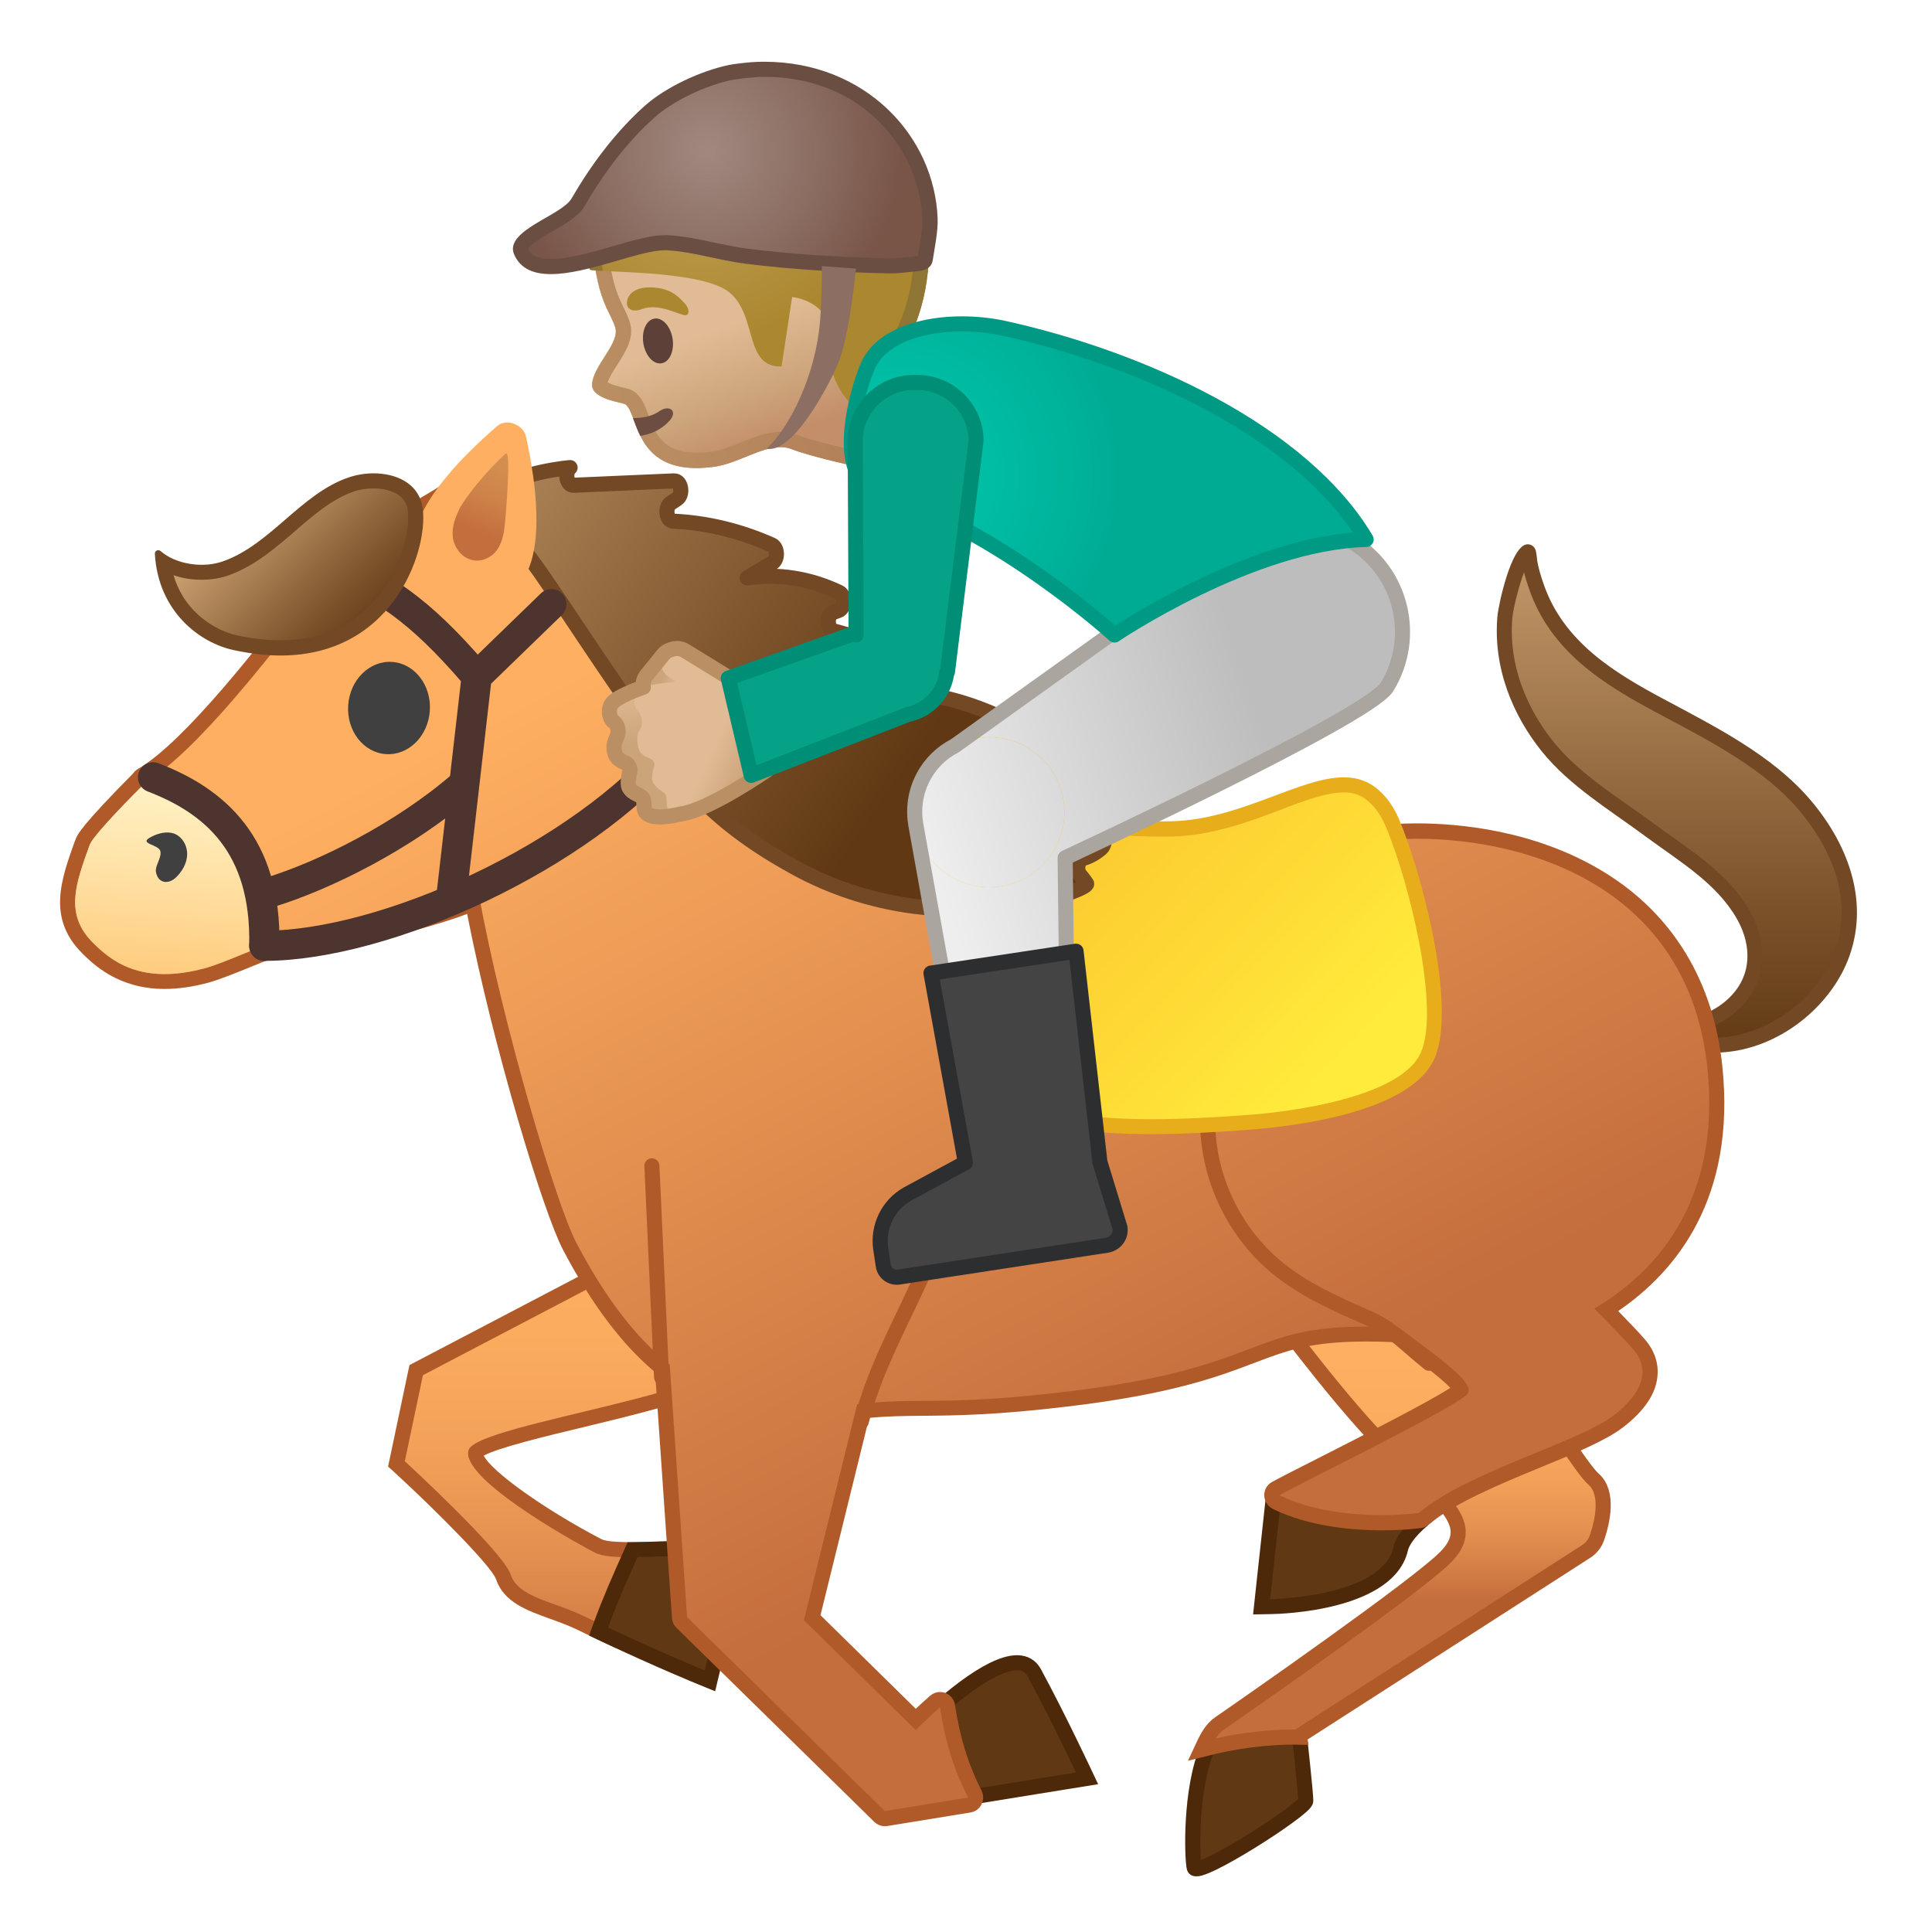 <svg enable-background="new 0 0 128 128" viewBox="0 0 128 128" xmlns="http://www.w3.org/2000/svg" xmlns:xlink="http://www.w3.org/1999/xlink"><linearGradient id="ak" x1="4.488" x2="18.5" y1="58.171" y2="58.171" gradientUnits="userSpaceOnUse"><stop stop-color="#FFAF61" offset=".232"/><stop stop-color="#C46D3D" offset="1"/></linearGradient><path d="m10.91 65.03c-2.53 0-4-1.13-5.11-2.23-2.1-2.09-1.26-4.4-0.38-6.85l0.06-0.16c0.08-0.22 0.27-0.75 3.84-4.35 0.1-0.1 0.22-0.15 0.35-0.15 0.05 0 0.11 0.01 0.16 0.03 4.2 1.45 7.44 5.6 8.65 11.1 0.04 0.17-0.02 0.33-0.14 0.45-0.09 0.1-0.21 0.13-0.34 0.13h-0.03c-0.22 0-1.02 0.38-1.65 0.64-0.9 0.36-1.91 0.79-2.61 0.98-1 0.27-1.94 0.41-2.8 0.41z" fill="url(#ak)"/><path d="m9.67 51.81c4.46 1.54 7.29 6.03 8.33 10.73h-0.03c-0.43 0-3.07 1.25-4.39 1.61-1.01 0.27-1.89 0.39-2.66 0.39-2.49 0-3.85-1.18-4.76-2.08-1.91-1.9-1.12-3.94-0.21-6.48 0.16-0.48 1.61-2.05 3.72-4.17m0-1c-0.26 0-0.52 0.1-0.71 0.29-3.65 3.68-3.84 4.21-3.96 4.53l-0.06 0.15c-0.89 2.49-1.82 5.06 0.5 7.37 0.71 0.71 2.38 2.37 5.46 2.37 0.9 0 1.89-0.14 2.92-0.42 0.72-0.2 1.76-0.62 2.67-0.99 0.54-0.22 1.26-0.52 1.52-0.59 0.25-0.01 0.49-0.1 0.67-0.28 0.25-0.24 0.36-0.6 0.28-0.94-1.26-5.67-4.61-9.95-8.98-11.46-0.09-0.01-0.2-0.03-0.31-0.03z" fill="#B05A2A"/><linearGradient id="z" x1="111.09" x2="111.09" y1="35.68" y2="70.19" gradientUnits="userSpaceOnUse"><stop stop-color="#C69C6D" offset=".001"/><stop stop-color="#C59B6C" offset=".007"/><stop stop-color="#7D542C" offset=".685"/><stop stop-color="#603813" offset="1"/></linearGradient><path d="m113.53 69.25c-0.95 0-1.71-0.21-2.19-0.38-0.62-0.21-0.98-0.5-1.23-0.71-0.07-0.07-0.13-0.16-0.17-0.16h0.03l0.46 0.01c0.14 0.02 0.29-0.01 0.45-0.01h0.14l0.27 0.02c0.17-0.01 0.35 0 0.54-0.04 2.16-0.37 3.9-1.84 4.33-3.66 0.28-1.19 0.05-2.47-0.65-3.71-1.15-2.03-3.07-3.39-4.93-4.71-0.4-0.29-0.81-0.57-1.21-0.87-0.55-0.4-1.11-0.8-1.68-1.2-1.86-1.31-3.78-2.66-5.17-4.4-2.08-2.59-3.07-5.64-2.81-8.59 0.1-1.16 0.97-4.15 1.51-4.29 0.04 0.07 0.08 0.29 0.12 0.68 0.08 0.47 0.23 1 0.45 1.62 1.38 3.99 4.81 6.09 8.2 7.9l0.6 0.32c3.25 1.73 6.6 3.51 8.88 6.14 2.76 3.18 3.7 6.81 2.59 9.96-1.18 3.34-4.58 5.88-8.08 6.06-0.16 0.01-0.31 0.02-0.45 0.02z" fill="url(#z)"/><path d="m100.97 37.92c0.08 0.33 0.2 0.69 0.34 1.11 1.44 4.16 4.96 6.32 8.44 8.18l0.6 0.32c3.2 1.7 6.52 3.47 8.73 6.02 1.55 1.79 3.93 5.39 2.49 9.46-1.1 3.1-4.38 5.56-7.65 5.73-0.14 0.01-0.28 0.01-0.41 0.01-0.69 0-1.28-0.12-1.71-0.25 0.03 0 0.07-0.01 0.1-0.02 2.36-0.4 4.26-2.03 4.73-4.05 0.31-1.31 0.06-2.72-0.7-4.07-1.2-2.12-3.17-3.52-5.07-4.87-0.4-0.28-0.8-0.57-1.2-0.86-0.55-0.41-1.12-0.81-1.69-1.21-1.83-1.28-3.72-2.61-5.07-4.3-1.16-1.44-3.04-4.43-2.7-8.23 0.06-0.56 0.4-2 0.77-2.97m0.24-1.86c-1.1 0-1.94 4.08-2 4.75-0.31 3.46 1.04 6.6 2.92 8.95 1.87 2.33 4.56 3.92 6.94 5.69 2.24 1.65 4.66 3.07 6 5.42 0.58 1.02 0.87 2.19 0.6 3.35-0.39 1.68-2.04 2.97-3.92 3.29-0.26 0.04-0.48 0.04-0.7 0.06-0.2-0.01-0.39-0.02-0.53-0.04-0.3-0.05-0.46-0.08-0.46-0.08l-0.09-0.01c-0.03 0-0.06-0.01-0.09-0.01-0.1 0-0.21 0.03-0.3 0.08-0.23 0.14-0.31 0.4-0.16 0.59 0 0 0.11 0.14 0.35 0.4 0.26 0.23 0.69 0.6 1.4 0.84 0.6 0.22 1.41 0.41 2.36 0.41 0.15 0 0.31 0 0.47-0.02 3.89-0.2 7.36-3.1 8.53-6.39 1.34-3.78-0.19-7.58-2.68-10.45-2.48-2.86-6.17-4.73-9.62-6.57-3.25-1.74-6.63-3.77-7.96-7.62-0.22-0.63-0.35-1.12-0.42-1.51-0.04-0.43-0.09-0.66-0.09-0.66-0.03-0.14-0.1-0.27-0.21-0.36-0.12-0.08-0.23-0.11-0.34-0.11z" fill="#734825"/><path d="m80.01 115.8c-1.2 2.82-1.03 7.36-0.89 7.94 0.18 0.72 7.39-3.89 7.39-4.43 0-0.49-0.35-3.67-0.41-4.24-2.21-0.03-3.94 0.18-6.09 0.73z" fill="#603813" stroke="#4D290A" stroke-miterlimit="10"/><linearGradient id="o" x1="92.908" x2="92.908" y1="84.321" y2="108.27" gradientUnits="userSpaceOnUse"><stop stop-color="#FFAF61" offset=".232"/><stop stop-color="#FCAC5F" offset=".415"/><stop stop-color="#F3A159" offset=".572"/><stop stop-color="#E38F50" offset=".719"/><stop stop-color="#CD7742" offset=".86"/><stop stop-color="#C46D3D" offset=".905"/></linearGradient><path d="m105.07 102.8c0.35-0.22 0.61-0.55 0.74-0.94 0.34-1 0.81-2.95-0.23-3.86-1.43-1.25-8.76-13.59-8.04-14.48s-16.09 1.08-16.09 1.08l3.22 2.68s5.01 6.79 8.22 9.65 4.83 4.29 2.86 6.26-13.31 9.86-14.98 11.01c-0.54 0.37-0.87 1.06-1.17 1.71 2.15-0.55 4.29-0.86 6.5-0.82-0.01-0.06-0.01-0.09-0.01-0.09l18.98-12.2z" fill="url(#o)" stroke="#B05A2A" stroke-miterlimit="10"/><linearGradient id="f" x1="40.777" x2="40.777" y1="67.771" y2="116.87" gradientUnits="userSpaceOnUse"><stop stop-color="#FFAF61" offset=".232"/><stop stop-color="#FCAC5F" offset=".415"/><stop stop-color="#F3A159" offset=".572"/><stop stop-color="#E38F50" offset=".719"/><stop stop-color="#CD7742" offset=".86"/><stop stop-color="#C46D3D" offset=".905"/></linearGradient><path d="m40.08 108.29c-0.54-0.25-1.09-0.52-1.66-0.79-0.59-0.29-1.21-0.51-1.8-0.72-1.45-0.52-2.82-1.01-3.25-2.31-0.34-1.03-4.4-5.02-6.87-7.29l-0.21-0.19 1.3-6.21 12.85-6.73c9.88-6.95 12.51-7.76 13.62-7.76 0.65 0 0.95 0.31 1.09 0.56 0.62 1.14-0.85 3.56-3.33 7.41-1.19 1.84-2.82 4.36-2.72 4.92 0.14 0.3 0.14 0.65-0.02 0.98-0.71 1.46-4.61 2.5-10.48 3.91-2.82 0.68-6.69 1.61-7.06 2.18-0.31 0.93 4.02 4.04 8.12 6.17 0.49 0.25 1.7 0.25 2.1 0.25l1.29-0.02-0.32 0.72c-0.7 1.56-1.38 3.09-1.93 4.63l-0.19 0.52-0.53-0.23z" fill="url(#f)"/><path d="m54.04 76.78c3.41 0-6.14 11.02-5.42 12.58 1.27 2.77-16.96 4.91-17.57 6.7s6.47 5.82 8.35 6.8c0.47 0.25 1.33 0.31 2.33 0.31h0.51c-0.7 1.56-1.39 3.11-1.95 4.67-0.53-0.25-1.09-0.52-1.66-0.79-2.03-0.98-4.29-1.21-4.8-2.74s-7.01-7.5-7.01-7.5l1.2-5.7 12.64-6.62c8.07-5.69 11.92-7.71 13.38-7.71m0-1c-1.28 0-4.01 0.89-13.91 7.85l-12.58 6.59-0.42 0.22-0.1 0.46-1.2 5.7-0.12 0.56 0.42 0.38c3.01 2.77 6.44 6.26 6.73 7.08 0.51 1.53 2.06 2.08 3.56 2.62 0.58 0.21 1.19 0.43 1.76 0.7 0.57 0.28 1.13 0.54 1.67 0.8l0.99 0.47 0.37-1.03c0.55-1.53 1.22-3.05 1.92-4.6l0.65-1.44-1.58 0.03h-0.49c-1.29 0-1.72-0.12-1.87-0.2-3.74-1.95-7.28-4.48-7.79-5.53 0.93-0.52 4.19-1.31 6.62-1.89 6.19-1.49 10-2.52 10.81-4.18 0.2-0.41 0.23-0.86 0.08-1.28 0.14-0.71 1.63-3.03 2.63-4.57 2.89-4.48 4.09-6.58 3.35-7.92-0.13-0.31-0.55-0.82-1.5-0.82z" fill="#B05A2A"/><path d="m46.5 111.13c-0.03-0.01-2.77-1.13-6.42-2.85l-0.41-0.19 0.15-0.43c0.57-1.57 1.25-3.12 1.96-4.7l0.13-0.29 0.32-0.01c0.43-0.01 0.87-0.02 1.32-0.04 0.64-0.02 1.29-0.04 1.89-0.04 1.9 0 2.85 0.24 3.28 0.83 0.16 0.22 0.31 0.61 0.13 1.16-0.59 1.74-1.66 6.17-1.67 6.21l-0.14 0.57-0.54-0.22z" fill="#603813"/><path d="m45.44 103.08c1.86 0 3.3 0.22 2.93 1.33-0.6 1.78-1.68 6.26-1.68 6.26s-2.71-1.1-6.4-2.84c0.56-1.56 1.25-3.11 1.95-4.67 1.04-0.01 2.18-0.08 3.2-0.08m0-1c-0.61 0-1.26 0.02-1.91 0.05-0.45 0.02-0.89 0.03-1.32 0.04l-0.63 0.01-0.26 0.58c-0.68 1.52-1.4 3.14-1.98 4.74l-0.31 0.86 0.82 0.39c3.67 1.73 6.42 2.85 6.45 2.86l1.08 0.44 0.27-1.13c0.01-0.04 1.07-4.45 1.65-6.17 0.27-0.79-0.01-1.35-0.19-1.61-0.6-0.88-1.91-1.06-3.67-1.06z" fill="#4D290A"/><path d="m72.02 117.82s-1.91-4.08-3.5-7c-1-1.83-4.24 0.56-6.22 2.29 0.3 2.11 0.88 4.08 1.86 5.98l7.86-1.27z" fill="#603813" stroke="#4D290A" stroke-miterlimit="10"/><path d="m84.36 99.29 0.22-0.13s0.85-0.49 1.13-0.64l0.23-0.13 0.23 0.12c1.83 0.92 3.74 1.36 5.83 1.36 0.62 0 1.28-0.04 1.95-0.12l1.66-0.2-1.27 1.08c-0.89 0.75-1.4 1.42-1.53 1.98-0.85 3.68-8.33 3.83-8.65 3.83l-0.57 0.01 0.77-7.16z" fill="#603813"/><path d="m85.95 98.96c1.97 0.98 3.97 1.42 6.06 1.42 0.66 0 1.33-0.04 2.01-0.13-0.9 0.76-1.53 1.52-1.7 2.25-0.77 3.34-8.17 3.45-8.17 3.45l0.69-6.35c-0.01 0 0.83-0.49 1.11-0.64m-0.03-1.13-0.46 0.25c-0.28 0.15-1.14 0.65-1.14 0.65l-0.44 0.25-0.05 0.51-0.69 6.35-0.12 1.12 1.13-0.02c0.84-0.01 8.21-0.24 9.13-4.22 0.06-0.25 0.31-0.81 1.37-1.71l2.55-2.16-3.31 0.4c-0.65 0.08-1.28 0.12-1.89 0.12-2.01 0-3.85-0.43-5.61-1.31l-0.47-0.23z" fill="#4D290A"/><linearGradient id="e" x1="41.24" x2="79.806" y1="21.131" y2="95.317" gradientUnits="userSpaceOnUse"><stop stop-color="#FFAF61" offset=".232"/><stop stop-color="#C46D3D" offset="1"/></linearGradient><path d="m58.63 120.5c-0.13 0-0.26-0.05-0.35-0.14l-13.1-12.85c-0.09-0.08-0.14-0.2-0.15-0.32l-1.13-16.52c-2.23-1.82-4.24-4.47-6.15-8.1-1.28-2.44-4.74-13.88-6.41-22.71-2.69 1.19-11.3 3.2-13.07 3.2-0.17 0-0.29-0.01-0.4-0.04-0.18-0.05-0.32-0.19-0.36-0.38-1.14-5.16-4.14-9.03-8.01-10.37-0.18-0.06-0.32-0.23-0.33-0.42-0.02-0.19 0.08-0.38 0.24-0.48 3.21-1.88 8.29-8.48 11.02-12.02 1.15-1.5 1.77-2.29 2.06-2.56 0.24-0.22 1.45-0.94 4.26-2.58 1.14-0.67 2.44-1.42 2.6-1.54 0.6-0.45 1.51-1.05 2.5-1.05 0.91 0 1.73 0.49 2.43 1.46 0.04 0.05 0.07 0.11 0.11 0.16 0.39-0.2 0.83-0.37 1.29-0.37 0.37 0 0.7 0.1 1 0.31 2.1 1.46 5.23 4.63 8.85 8.3 6.49 6.58 14.57 14.78 19.02 15.08 3.48 0.24 6.52 0.36 9.29 0.36 6.16 0 9.91-0.58 13.87-1.2 0.98-0.15 1.97-0.31 3.01-0.45 0.99-0.14 2.06-0.21 3.17-0.21 8.76 0 18.54 4.11 19.74 15.65 0.91 8.83-3.28 13.59-7.19 16.08 0.92 0.94 1.74 1.79 2.17 2.29 0.55 0.64 0.79 1.33 0.71 2.07-0.1 1.02-0.8 2.04-2.07 3.01-1.09 0.84-3.04 1.64-5.3 2.57-2.74 1.13-5.85 2.4-7.61 3.9-0.07 0.06-0.17 0.1-0.26 0.11-0.8 0.1-1.65 0.15-2.51 0.15-1.59 0-4.62-0.18-7.02-1.38-0.17-0.08-0.27-0.25-0.28-0.44 0-0.19 0.1-0.36 0.26-0.45 0.56-0.31 1.71-0.89 3.11-1.6 3.29-1.67 8.27-4.21 9.19-4.97-0.07-0.45-2.32-2.12-4.35-3.62-0.71-0.03-1.35-0.05-1.94-0.05-3.77 0-5.36 0.61-7.57 1.45-2.37 0.9-5.32 2.03-12.13 2.85-4.86 0.59-7.51 0.61-9.63 0.62-1.36 0.01-2.55 0.02-3.99 0.18l-3.38 13.69 6.86 6.73c0.29-0.28 0.74-0.7 1.28-1.18 0.09-0.08 0.21-0.12 0.33-0.12 0.06 0 0.12 0.01 0.17 0.03 0.17 0.06 0.3 0.22 0.32 0.4 0.31 2.15 0.9 4.06 1.81 5.83 0.07 0.14 0.07 0.31 0 0.45s-0.21 0.24-0.37 0.27l-5.52 0.9c-0.04 0.01-0.07 0.02-0.09 0.02z" fill="url(#e)"/><path d="m31.85 32.12c0.68 0 1.36 0.34 2.03 1.26 0.13 0.18 0.23 0.36 0.32 0.56 0.43-0.27 0.97-0.56 1.49-0.56 0.24 0 0.48 0.06 0.71 0.22 5.95 4.14 21.02 22.98 28.11 23.47 3.66 0.25 6.71 0.36 9.33 0.36 7.74 0 11.74-0.92 16.94-1.65 0.93-0.13 1.98-0.21 3.1-0.21 7.35 0 18 3.2 19.24 15.2 0.86 8.33-2.93 13.24-7.49 15.92 1.01 1.04 2.08 2.13 2.58 2.71 1.17 1.35 0.6 2.91-1.28 4.36-2.37 1.82-9.7 3.74-12.93 6.48-0.76 0.09-1.59 0.14-2.45 0.14-2.34 0-4.9-0.38-6.79-1.32 1.94-1.06 11.03-5.5 12.38-6.62 0.73-0.61-1-1.92-4.5-4.5-0.77-0.04-1.47-0.05-2.12-0.05-7.95 0-6.65 2.72-19.76 4.3-8.25 1-10.03 0.35-13.97 0.85l-3.53 14.3 7.41 7.28s0.67-0.68 1.61-1.51c0.3 2.11 0.88 4.08 1.86 5.98l-5.52 0.9-13.1-12.85-1.15-16.73c-2.13-1.69-4.18-4.25-6.19-8.08-1.31-2.5-4.87-14.35-6.49-23.24-0.59 0.78-11.27 3.47-13.43 3.47-0.12 0-0.21-0.01-0.27-0.02-1.04-4.7-3.88-9.19-8.33-10.73 4.46-2.62 12.12-13.67 13.17-14.64 0.41-0.38 6.4-3.77 6.82-4.09 0.71-0.53 1.45-0.96 2.2-0.96m0-1c-1.14 0-2.14 0.66-2.8 1.15-0.18 0.13-1.43 0.86-2.53 1.5-3.04 1.77-4.09 2.4-4.37 2.66-0.32 0.3-0.92 1.06-2.12 2.62-2.71 3.51-7.75 10.06-10.88 11.89-0.34 0.2-0.53 0.57-0.49 0.96s0.3 0.72 0.67 0.85c3.71 1.28 6.58 5.02 7.68 10 0.08 0.37 0.36 0.66 0.72 0.75 0.15 0.04 0.32 0.06 0.53 0.06 1.23 0 9.21-1.67 12.69-3.01 1.74 8.91 5.05 19.78 6.35 22.25 1.89 3.6 3.89 6.26 6.1 8.11l1.12 16.29c0.02 0.24 0.12 0.47 0.3 0.65l13.1 12.85c0.19 0.18 0.44 0.29 0.7 0.29 0.05 0 0.11 0 0.16-0.01l5.52-0.9c0.32-0.05 0.59-0.25 0.73-0.54s0.14-0.62 0-0.91c-0.88-1.72-1.45-3.58-1.76-5.67-0.05-0.36-0.3-0.67-0.64-0.8-0.11-0.04-0.23-0.06-0.35-0.06-0.24 0-0.47 0.09-0.66 0.25-0.36 0.32-0.69 0.61-0.95 0.86l-6.31-6.2 3.22-13.07c1.25-0.12 2.31-0.13 3.6-0.14 2.14-0.02 4.8-0.04 9.69-0.63 6.87-0.83 9.85-1.97 12.25-2.88 2.16-0.82 3.71-1.41 7.39-1.41 0.55 0 1.14 0.01 1.77 0.04 1.48 1.09 3.18 2.36 3.81 3.03-1.52 0.98-5.94 3.23-8.7 4.63-1.42 0.72-2.54 1.29-3.11 1.6-0.33 0.18-0.53 0.52-0.52 0.9 0.01 0.37 0.22 0.71 0.55 0.88 2.49 1.24 5.6 1.43 7.24 1.43 0.88 0 1.75-0.05 2.57-0.15 0.19-0.02 0.38-0.1 0.53-0.23 1.7-1.44 4.77-2.7 7.48-3.82 2.3-0.94 4.28-1.76 5.42-2.64 1.38-1.07 2.15-2.19 2.26-3.36 0.09-0.87-0.2-1.72-0.83-2.45-0.37-0.43-1.02-1.11-1.77-1.88 3.88-2.65 7.8-7.51 6.9-16.21-0.58-5.62-3.28-10.07-7.8-12.85-4.59-2.83-9.76-3.25-12.43-3.25-1.14 0-2.23 0.07-3.24 0.22-1.04 0.15-2.03 0.3-3.01 0.45-3.94 0.61-7.66 1.19-13.79 1.19-2.76 0-5.79-0.12-9.26-0.36-4.26-0.29-12.6-8.76-18.7-14.93-3.64-3.69-6.78-6.87-8.92-8.36-0.38-0.26-0.81-0.4-1.28-0.4-0.4 0-0.78 0.1-1.13 0.24-0.77-0.97-1.68-1.48-2.7-1.48z" fill="#B05A2A"/><linearGradient id="a" x1="-14.758" x2="-14.758" y1="45.611" y2="58.586" gradientTransform="matrix(.998 .067 -.067 .998 29.887 7.659)" gradientUnits="userSpaceOnUse"><stop stop-color="#FFF1C4" offset="0"/><stop stop-color="#FFE2A7" offset=".426"/><stop stop-color="#FFCA7B" offset="1"/></linearGradient><path d="m9.67 51.81c-2.11 2.12-3.56 3.7-3.73 4.16-0.91 2.54-1.7 4.58 0.21 6.48 1.18 1.18 3.16 2.84 7.42 1.7 1.36-0.37 4.12-1.69 4.42-1.61-1.03-4.7-3.86-9.19-8.32-10.73z" fill="url(#a)"/><path d="m80.01 74.4c0.04 3.63 1.74 7.21 4.53 9.53 1.82 1.52 4.03 2.49 6.21 3.44 1.37 0.6 2.18 1.53 3.93 2.95" fill="none" stroke="#B05A2A" stroke-linecap="round" stroke-miterlimit="10"/><ellipse transform="matrix(.067 -.998 .998 .067 -22.789 69.472)" cx="25.76" cy="46.93" rx="3.06" ry="2.71" fill="#404040"/><linearGradient id="at" x1="65.954" x2="87.554" y1="50.884" y2="71.513" gradientUnits="userSpaceOnUse"><stop stop-color="#FBC02D" offset="0"/><stop stop-color="#FEDC36" offset=".687"/><stop stop-color="#FFEB3B" offset=".999"/></linearGradient><path d="m76.28 74.65c-3.85 0-6.92-0.44-9.4-1.34-3.14-1.14-3.53-4.77-3.5-8.16 0.02-2.27 0.21-4.48 0.41-6.72 0.03-0.37 0.04-0.83 0.04-1.34 0-1.6 0-3.8 1.24-4.13 0.16-0.04 0.33-0.06 0.51-0.06 0.74 0 1.57 0.37 2.37 0.72 0.68 0.3 1.38 0.61 2.07 0.71 2.72 0.42 4.81 0.6 6.8 0.6 0.29 0 0.58 0 0.87-0.01 2.54-0.08 4.88-0.95 6.94-1.72 1.7-0.64 3.16-1.18 4.4-1.18 0.68 0 1.25 0.17 1.73 0.53 0.62 0.46 1.1 1.08 1.46 1.91 1.55 3.59 3.79 12.32 2.37 15.51-1.53 3.42-9.69 4.26-12.15 4.43-1.96 0.12-4.05 0.25-6.16 0.25z" fill="url(#at)"/><path d="m89.03 52.5c0.58 0 1.03 0.14 1.43 0.43 0.55 0.41 0.97 0.97 1.3 1.71 1.58 3.66 3.68 12.18 2.37 15.11-1.12 2.52-6.79 3.79-11.73 4.14-1.94 0.14-4.01 0.26-6.11 0.26-3.79 0-6.81-0.43-9.23-1.31-2.85-1.04-3.2-4.47-3.17-7.69 0.02-2.25 0.2-4.44 0.41-6.68 0.04-0.4 0.04-0.88 0.04-1.39 0-1.36 0-3.42 0.87-3.64 0.12-0.03 0.25-0.05 0.39-0.05 0.64 0 1.42 0.34 2.17 0.68 0.71 0.31 1.44 0.63 2.19 0.75 2.74 0.42 4.87 0.61 6.88 0.61 0.29 0 0.58 0 0.88-0.01 2.63-0.08 5.01-0.97 7.1-1.76 1.63-0.63 3.06-1.16 4.21-1.16m0-1c-2.92 0-6.84 2.78-11.36 2.91-0.28 0.01-0.57 0.01-0.85 0.01-2.27 0-4.52-0.26-6.73-0.6-1.42-0.22-3.01-1.44-4.52-1.44-0.22 0-0.43 0.02-0.64 0.08-2.05 0.54-1.49 4.24-1.65 5.91-0.2 2.27-0.39 4.47-0.41 6.76-0.03 3.36 0.35 7.37 3.83 8.64 2.92 1.06 6.27 1.37 9.58 1.37 2.12 0 4.23-0.13 6.18-0.27 3.39-0.24 10.99-1.18 12.57-4.73 1.55-3.46-0.92-12.58-2.36-15.91-0.41-0.95-0.96-1.63-1.62-2.12-0.61-0.43-1.28-0.61-2.02-0.61z" fill="#E8AD1A"/><path d="m11.51 55.22c0.55 0.19 0.9 0.79 0.89 1.38-0.01 0.58-0.32 1.13-0.75 1.54-0.51 0.48-1.2 0.38-1.32-0.39-0.06-0.4 0.37-0.89 0.3-1.33-0.07-0.5-1.56-0.5-0.6-0.98 0.43-0.23 1-0.38 1.48-0.22z" fill="#404040"/><linearGradient id="aq" x1="23.963" x2="59.3" y1="27.54" y2="52.042" gradientUnits="userSpaceOnUse"><stop stop-color="#C69C6D" offset=".001"/><stop stop-color="#C59B6C" offset=".007"/><stop stop-color="#7D542C" offset=".685"/><stop stop-color="#603813" offset="1"/></linearGradient><path d="m37.77 30.98c-0.39 0.33-0.22 1.19 0.23 1.17l6.66-0.29c0.47-0.02 0.62 0.92 0.19 1.2l-0.41 0.27c-0.41 0.27-0.3 1.18 0.16 1.2 2.21 0.1 4.41 0.63 6.53 1.57 0.39 0.17 0.42 0.96 0.04 1.19l-1.67 1c2.04-0.31 4.13 0.02 6.09 0.95 0.41 0.2 0.38 1.06-0.04 1.21l-0.34 0.12c-0.45 0.16-0.44 1.1 0.02 1.23l6.43 1.79c0.46 0.13 0.47 1.08 0.01 1.23h-0.01c-0.48 0.16-0.44 1.15 0.05 1.24 2.85 0.51 5.63 1.74 8.19 3.62 0.36 0.26 0.31 1.02-0.07 1.17l-1.75 0.71c-0.41 0.17-0.43 1.01-0.02 1.2l4.8 2.31c0.36 0.17 0.41 0.87 0.08 1.15-0.36 0.31-0.76 0.53-1.17 0.65-0.36 0.11-0.5 0.76-0.21 1.1 0.15 0.18 0.3 0.37 0.43 0.57 0.28 0.41-9.69 4.22-19.31-1.06-7-3.83-8.67-7.5-12-12.33-2.14-3.11-4.97-7.51-5.83-8.5-0.54-0.62-4.51-0.5-4.47-1.65 0.05-1.22 1.3-1.81 2.05-2.34 1.98-1.42 5.34-1.68 5.34-1.68z" fill="url(#aq)" stroke="#734825" stroke-linecap="round" stroke-linejoin="round" stroke-miterlimit="10"/><path d="m32.95 28.22c0.6-0.52 1.72-0.1 1.9 0.71 0.87 3.94 2.08 12.53-4.56 10.27-6.54-2.22-0.35-8.39 2.66-10.98z" fill="#FFAF61"/><linearGradient id="ap" x1="-73.129" x2="-71.719" y1="-273.12" y2="-265.19" gradientTransform="matrix(.859 .513 -.513 .859 -43.086 300.59)" gradientUnits="userSpaceOnUse"><stop stop-color="#D49151" offset="0"/><stop stop-color="#D28E4F" offset=".319"/><stop stop-color="#CE8349" offset=".593"/><stop stop-color="#C6713F" offset=".849"/><stop stop-color="#C46D3D" offset=".9"/></linearGradient><path d="m33.42 34.99c-0.08 0.56-0.22 1.13-0.58 1.56s-1 0.71-1.61 0.54c-0.69-0.18-1.16-0.87-1.23-1.51-0.08-0.64 0.16-1.26 0.42-1.83 0.3-0.66 1.86-2.63 3.09-3.7 0.37-0.33 0 4.25-0.09 4.94z" fill="url(#ap)"/><line x1="43.83" x2="43.19" y1="91.24" y2="77.24" fill="none" stroke="#B05A2A" stroke-linecap="round" stroke-miterlimit="10"/><path d="m57.06 94.19c0.92-3.58 2.69-6.61 4.12-9.87" fill="none" stroke="#B05A2A" stroke-linecap="round" stroke-miterlimit="10"/><path d="m10.14 51.5c4.07 1.56 7.52 4.47 7.37 11.16" fill="none" stroke="#4E342E" stroke-linecap="round" stroke-miterlimit="10" stroke-width="2"/><path d="m17.91 59.11c3.59-1.11 8.84-3.7 12.76-7.11" fill="none" stroke="#4E342E" stroke-linecap="round" stroke-linejoin="round" stroke-miterlimit="10" stroke-width="2"/><polyline points="36.53 40.03 31.58 44.83 29.88 59.63" fill="none" stroke="#4E342E" stroke-linecap="round" stroke-linejoin="round" stroke-miterlimit="10" stroke-width="2"/><path d="m31.36 44.55c-3.63-4.19-5.87-5.61-9.86-7.47" fill="none" stroke="#4E342E" stroke-linecap="round" stroke-linejoin="round" stroke-miterlimit="10" stroke-width="2"/><path d="m17.51 62.66c7.99 0 20.99-5.87 27.08-13.16" fill="none" stroke="#4E342E" stroke-linecap="round" stroke-linejoin="round" stroke-miterlimit="10" stroke-width="2"/><line x1="41" x2="42.38" y1="48.36" y2="47.8" fill="none"/><linearGradient id="al" x1="8118.8" x2="8128.6" y1="-358.62" y2="-358.62" gradientTransform="matrix(.271 .027 -.138 .327 -2205.9 -60.291)" gradientUnits="userSpaceOnUse"><stop stop-color="#CCA47A" offset=".55"/><stop stop-color="#E0BB95" offset="1"/></linearGradient><path d="m42.97 46.18c0.44 0.36 1.08 0.29 1.44-0.15l1.13-1.39c0.36-0.44 0.29-1.08-0.15-1.44s-1.08-0.29-1.44 0.15l-1.13 1.39c-0.35 0.44-0.29 1.08 0.15 1.44z" fill="url(#al)"/><linearGradient id="aj" x1="2965.7" x2="2976.1" y1="4574.1" y2="4574.1" gradientTransform="matrix(-.077 -.314 .498 .19 -2002.9 111.82)" gradientUnits="userSpaceOnUse"><stop stop-color="#CCA47A" offset=".55"/><stop stop-color="#E0BB95" offset="1"/></linearGradient><path d="m48.99 46.54c0.3-0.48 0.15-1.11-0.33-1.41l-3.28-2.02c-0.48-0.3-1.11-0.15-1.41 0.33s-0.15 1.11 0.33 1.41l3.28 2.02c0.48 0.3 1.11 0.15 1.41-0.33z" fill="url(#aj)"/><linearGradient id="ai" x1="120.82" x2="130.86" y1="-2299.7" y2="-2299.7" gradientTransform="matrix(-.163 -.857 -.885 .169 -1970.3 545.75)" gradientUnits="userSpaceOnUse"><stop stop-color="#CCA47A" offset=".55"/><stop stop-color="#E0BB95" offset="1"/></linearGradient><path d="m47.08 46.29 1.38 4.82-3.02 2.73s-2.19 0.67-2.68-0.03c-0.16-0.23-0.07-0.73-0.15-0.87-0.2-0.35-0.72-0.32-0.95-0.78-0.11-0.23-0.01-0.76 0.06-1.06 0.04-0.19-0.12-0.49-0.31-0.56-0.4-0.16-0.59-0.32-0.7-0.65s-0.05-0.7 0.13-1.04c0.17-0.33 0.11-0.82-0.2-1.03-0.26-0.18-0.45-0.78-0.09-1.25 0.4-0.51 2.27-1.12 2.27-1.12l4.26 0.84z" fill="url(#ai)"/><linearGradient id="ah" x1="121.54" x2="125.58" y1="-2315.8" y2="-2310" gradientTransform="matrix(-.163 -.857 -.882 .168 -1969.9 545.67)" gradientUnits="userSpaceOnUse"><stop stop-color="#CCA47A" offset=".55"/><stop stop-color="#E0BB95" offset="1"/></linearGradient><path d="m48.98 45.06 1.83 5.96s-5.95 4.12-6.58 2.56c-0.05-0.12-0.07-0.56-0.08-0.73-0.01-0.21-0.12-0.3-0.3-0.42-0.27-0.19-0.57-0.44-0.63-0.72-0.05-0.28 0.02-0.64 0.12-0.93 0.07-0.21-0.05-0.42-0.25-0.51-0.44-0.18-0.72-0.32-0.81-0.8-0.07-0.39-0.11-0.83 0.11-1.14 0.23-0.34 0.16-0.93-0.13-1.22-0.16-0.16-0.37-0.64-0.12-1.24 0.39-0.94 6.84-0.81 6.84-0.81z" fill="url(#ah)"/><path d="m50.81 51.02-1.83-5.96h-0.43l-3.17-1.95c-0.22-0.14-0.48-0.17-0.71-0.13h-0.02c-0.03 0.01-0.06 0.02-0.1 0.03-0.22 0.05-0.43 0.15-0.59 0.34l-1.13 1.39c-0.19 0.23-0.25 0.52-0.21 0.79-0.49 0.17-1.73 0.64-2.05 1.04-0.36 0.46-0.17 1.07 0.09 1.25 0.3 0.21 0.37 0.7 0.2 1.03s-0.24 0.7-0.13 1.04c0.11 0.33 0.3 0.48 0.7 0.65 0.19 0.08 0.35 0.37 0.3 0.56-0.07 0.3-0.17 0.83-0.06 1.06 0.23 0.46 0.75 0.44 0.95 0.78 0.08 0.14-0.01 0.65 0.15 0.87 0.38 0.53 1.76 0.26 2.37 0.11 1.83-0.24 5.67-2.9 5.67-2.9z" fill="none" stroke="#BA8F63" stroke-linecap="round" stroke-linejoin="round" stroke-miterlimit="10"/><linearGradient id="ag" x1="120.56" x2="120.56" y1="-121.78" y2="-103.58" gradientTransform="matrix(.936 -.352 .352 .936 -23.354 167.81)" gradientUnits="userSpaceOnUse"><stop stop-color="#E0BB95" offset=".55"/><stop stop-color="#CCA47A" offset=".83"/><stop stop-color="#C48E6A" offset="1"/></linearGradient><path d="m57.05 8.35c-2.94-2.91-8.02-3-11.89-1.53-4.32 1.65-6.07 5.37-5.87 9.58 0.07 1.53 0.42 3 0.88 3.99 0.06 0.12 0.49 0.98 0.57 1.26 0.39 1.07-1.51 2.6-1.52 3.86 0 0.95 2.03 1.15 2.21 1.28 0.92 0.67 0.54 4.85 5.85 4.14 1.85-0.25 3.65-1.74 5.14-1.18 1.6 0.61 4.82 1.26 4.82 1.26l3.38-4.34s-1.74-3.55-0.52-5.47c2.42-3.81-0.6-10.43-3.05-12.85z" fill="url(#ag)"/><linearGradient id="af" x1="38.497" x2="60.827" y1="23.703" y2="15.303" gradientUnits="userSpaceOnUse"><stop stop-color="#BA8F63" offset="0"/><stop stop-color="#B07853" offset=".998"/></linearGradient><path d="m50.24 6.88c2.52 0 4.69 0.77 6.11 2.17 2.22 2.2 5.02 8.28 2.92 11.61-1.19 1.88-0.29 4.64 0.21 5.86l-2.63 3.37c-0.99-0.22-2.96-0.67-4.06-1.09-0.33-0.13-0.7-0.19-1.07-0.19-0.9 0-1.78 0.36-2.63 0.7-0.64 0.26-1.31 0.53-1.92 0.61-0.36 0.05-0.7 0.07-1.01 0.07-2.27 0-2.74-1.27-3.2-2.5-0.23-0.61-0.44-1.18-0.92-1.53-0.2-0.15-0.42-0.2-0.74-0.28-0.21-0.05-0.78-0.19-1.04-0.34 0.08-0.31 0.39-0.79 0.64-1.18 0.55-0.86 1.17-1.82 0.81-2.85-0.08-0.28-0.28-0.7-0.56-1.28l-0.05-0.1c-0.43-0.92-0.73-2.28-0.79-3.61-0.11-2.42 0.41-6.76 5.23-8.6 1.48-0.53 3.11-0.84 4.7-0.84m0-1c-1.74 0-3.51 0.34-5.07 0.94-4.32 1.65-6.07 5.37-5.87 9.58 0.07 1.53 0.42 3 0.88 3.99 0.06 0.12 0.49 0.98 0.57 1.26 0.39 1.07-1.51 2.6-1.52 3.86 0 0.95 2.03 1.15 2.21 1.28 0.84 0.62 0.59 4.22 4.7 4.22 0.35 0 0.73-0.03 1.15-0.08 1.56-0.21 3.09-1.31 4.42-1.31 0.25 0 0.49 0.04 0.72 0.13 1.6 0.61 4.82 1.26 4.82 1.26l3.38-4.34s-1.74-3.55-0.52-5.47c2.42-3.82-0.61-10.44-3.06-12.86-1.75-1.72-4.26-2.46-6.81-2.46z" fill="url(#af)"/><radialGradient id="ae" cx="61.711" cy="-98.034" r="11.339" gradientTransform="matrix(1.02 -.195 .194 .981 2.571 119.45)" gradientUnits="userSpaceOnUse"><stop stop-color="#BFA055" offset="0"/><stop stop-color="#AB872F" offset="1"/></radialGradient><path d="m51.78 24.28 0.7-4.6s2.89 0.24 2.51 3.21c-0.27 2.09 1.27 4.22 2.21 4.3l0.55 0.09c0.57-3.13 4.19-4.53 3.79-12.51-0.35-6.92-6.83-10-12.61-9.39-5.53 0.59-11.29 5.02-9.84 12.46 0.05 0.26 7.32-0.03 9.23 1.53 1.89 1.54 0.95 4.98 3.46 4.91z" fill="url(#ae)"/><defs><path id="ad" d="m56.42 18.87 0.74 7.4-0.39 0.76s0.3 0.14 0.44 0.16l0.55 0.09c0.57-3.13 4.19-4.53 3.79-12.51-0.35-6.92-6.83-10-12.61-9.39-5.53 0.59-11.33 5.3-9.87 12.49 0.01 0.05 0.86 0.07 0.86 0.07l-0.13-1.19 8.5-0.09 8.12 2.21z"/></defs><clipPath id="ac"><use xlink:href="#ad"/></clipPath><g clip-path="url(#ac)"><path d="m50.39 6.31c4.69 0 9.87 2.66 10.16 8.51 0.25 4.98-1.1 7.13-2.3 9.03-0.45 0.72-0.88 1.4-1.18 2.18-0.5-0.45-1.26-1.7-1.09-3.02 0.19-1.46-0.29-2.4-0.72-2.94-0.99-1.22-2.53-1.38-2.7-1.4l-0.93-0.08-0.14 0.92-0.49 3.26c-0.1-0.23-0.21-0.57-0.35-1.05-0.28-1.01-0.64-2.26-1.7-3.12-1.49-1.21-4.89-1.46-8.26-1.61-0.26-0.01-0.54-0.02-0.77-0.04-0.31-2.4 0.22-4.62 1.56-6.44 1.67-2.27 4.49-3.81 7.55-4.14 0.45-0.04 0.91-0.06 1.36-0.06m0-1c-0.49 0-0.97 0.03-1.45 0.08-5.53 0.59-11.31 5.11-9.87 12.46 0.05 0.26 7.35-0.03 9.27 1.53 1.87 1.52 0.96 4.91 3.38 4.91h0.08l0.7-4.6s2.89 0.24 2.51 3.21c-0.27 2.09 1.27 4.22 2.21 4.3l0.55 0.09c0.57-3.13 4.19-4.53 3.79-12.51-0.33-6.35-5.81-9.47-11.17-9.47z" fill="#8F7635"/></g><path d="m43.98 25.94-1.95 0.73s0.4 0.88 0.59 1.23c1.05 1.92 2.88 3.8 6.44 2.83 0.32-0.09-2.68-4.24-2.68-4.24l-2.4-0.55z" fill="none"/><defs><path id="ab" d="m57.05 8.35c-2.94-2.91-8.02-3-11.89-1.53-5.34 2.04-7 6.83-5.65 12.22 0 0 0.81 2.19 1.06 3.14 0.68 1.83-0.98 1.76-1.08 3.24-0.1 1.4 1.76 1.25 1.94 1.38 0.92 0.67 0.54 4.85 5.85 4.14 1.85-0.25 3.36-0.65 4.28-0.1l3.04 2.47 4.94-1.84s-2.99-4.63 0.56-10.26c2.42-3.82-0.6-10.44-3.05-12.86z"/></defs><clipPath id="aa"><use xlink:href="#ab"/></clipPath><g clip-path="url(#aa)"><path d="m38.51 27.63c1.51 1.4 4.35 1.91 5.85 0.24 0.57-0.63-0.01-1.1-0.7-0.61-1.13 0.79-3.45 0.44-4.39-0.45-0.63-0.58-1.38 0.24-0.76 0.82z" fill="#6D4C41"/></g><ellipse transform="matrix(.988 -.155 .155 .988 -2.975 7.037)" cx="43.59" cy="22.58" rx=".98" ry="1.5" fill="#5D4037"/><path d="m42.56 20.47c-0.93 0.35-1.2-0.27-0.92-0.8 0.21-0.39 0.76-0.74 1.89-0.6 1.06 0.13 1.54 0.71 1.85 1.05s0.3 0.72 0.06 0.76c-0.33 0.07-1.73-0.84-2.88-0.41z" fill="#AB872F"/><linearGradient id="y" x1="67.727" x2="55.541" y1="113.01" y2="138.49" gradientTransform="matrix(.998 -.071 .071 .998 -.992 -64.719)" gradientUnits="userSpaceOnUse"><stop stop-color="#FFB300" offset=".195"/><stop stop-color="#FFCA28" offset=".691"/></linearGradient><polygon points="70.81 77.2 64.82 77.7 60.62 54.36 70.53 53.56" fill="url(#y)"/><linearGradient id="x" x1="57.962" x2="82.462" y1="52.673" y2="44.548" gradientUnits="userSpaceOnUse"><stop stop-color="#eee" offset=".083"/><stop stop-color="#BDBDBD" offset="1"/></linearGradient><polygon points="68.55 57.85 62.49 49.95 81.95 36.03 89.07 47.44" fill="url(#x)"/><linearGradient id="w" x1="62.646" x2="87.146" y1="66.798" y2="58.673" gradientUnits="userSpaceOnUse"><stop stop-color="#eee" offset=".083"/><stop stop-color="#BDBDBD" offset="1"/></linearGradient><polygon points="70.81 77.2 64.82 77.7 60.62 54.36 70.53 53.56" fill="url(#w)"/><linearGradient id="v" x1="63.635" x2="51.449" y1="111.05" y2="136.53" gradientTransform="matrix(.998 -.071 .071 .998 -.992 -64.719)" gradientUnits="userSpaceOnUse"><stop stop-color="#FFB300" offset=".195"/><stop stop-color="#FFCA28" offset=".691"/></linearGradient><circle cx="65.55" cy="53.81" r="4.97" fill="url(#v)"/><linearGradient id="u" x1="57.501" x2="82.001" y1="51.283" y2="43.158" gradientUnits="userSpaceOnUse"><stop stop-color="#eee" offset=".083"/><stop stop-color="#BDBDBD" offset="1"/></linearGradient><circle cx="85.94" cy="41.85" r="6.97" fill="url(#u)"/><linearGradient id="t" x1="59.053" x2="83.553" y1="55.963" y2="47.838" gradientUnits="userSpaceOnUse"><stop stop-color="#eee" offset=".083"/><stop stop-color="#BDBDBD" offset="1"/></linearGradient><circle cx="65.55" cy="53.81" r="4.97" fill="url(#t)"/><path d="m89.61 35.92c-2.42-1.5-5.4-1.33-7.61 0.18l-0.04-0.07-18.7 13.38c-0.87 0.45-1.62 1.16-2.1 2.09-0.52 0.99-0.66 2.08-0.49 3.11l4.15 23.09 5.99-0.5-0.24-20.37s20.07-9.31 21.31-11.3c2.02-3.28 1.01-7.58-2.27-9.61z" fill="none" stroke="#ABA59F" stroke-linecap="round" stroke-linejoin="round" stroke-miterlimit="10"/><path d="m73.34 82.5c0.56-0.09 0.95-0.61 0.86-1.17l-1.33-4.35-1.58-13.96-9.61 1.45 2.28 12.56-3.86 2.09c-1.27 0.73-1.96 2.16-1.75 3.61l0.17 1.12c0.07 0.49 0.53 0.83 1.02 0.76l13.8-2.11z" fill="#444" stroke="#2D2E30" stroke-linecap="round" stroke-linejoin="round" stroke-miterlimit="10"/><radialGradient id="s" cx="59.414" cy="31.404" r="14.765" gradientUnits="userSpaceOnUse"><stop stop-color="#00BFA5" offset=".364"/><stop stop-color="#00B29A" offset=".812"/><stop stop-color="#00AB94" offset="1"/></radialGradient><path d="m57.5 24.24c-0.64 1.44-2.43 7.35 0.67 8.33 8.06 2.56 15.67 9.5 15.67 9.5s9.08-6.14 16.67-6.33c-4.23-7.13-14.86-11.98-24-13.99-3.48-0.75-7.87-0.1-9.01 2.49z" fill="url(#s)" stroke="#009984" stroke-linecap="round" stroke-linejoin="round" stroke-miterlimit="10"/><ellipse transform="matrix(.999 -.035 .035 .999 -1.507 2.107)" cx="59.52" cy="44.16" rx="3.24" ry="3.24" fill="#05A287"/><path d="m56.73 44.64 6.04-0.11 1.9-15.35c-0.04-2.16-1.82-3.87-3.98-3.83h-0.2c-2.16 0.04-3.87 1.82-3.83 3.98l0.07 15.31z" fill="#05A287"/><polygon points="48.25 44.93 49.77 51.37 61.21 46.93 56.62 41.96" fill="#05A287"/><radialGradient id="r" cx="46.884" cy="9.996" r="12.872" gradientUnits="userSpaceOnUse"><stop stop-color="#A1887F" offset=".004"/><stop stop-color="#8C6E63" offset=".549"/><stop stop-color="#795548" offset=".996"/></radialGradient><path d="m36.51 17.66c-1.38 0-1.79-0.58-1.98-1.01-0.23-0.53 0.68-1.1 1.89-1.8 0.84-0.49 1.57-0.91 1.88-1.45 1.4-2.43 3-4.46 4.77-6.04 1.23-1.1 3.47-2.18 5.3-2.57 0.3-0.07 1.15-0.16 1.46-0.18 0.27-0.02 0.54-0.02 0.8-0.02 6.89 0 10.8 5.11 10.98 9.91 0.02 0.63-0.11 1.41-0.23 2.1l-0.09 0.55c-0.04 0.23-0.15 0.3-0.89 0.36l-0.3 0.03c-0.38 0.04-0.75 0.07-1.12 0.07h-0.16c-3.48-0.08-6.55-0.28-9.39-0.64-0.72-0.09-1.46-0.25-2.17-0.4-0.99-0.21-2.01-0.43-3.06-0.49h-0.16c-0.83 0-1.95 0.33-3.25 0.7-1.42 0.41-3.03 0.88-4.28 0.88z" fill="url(#r)"/><path d="m50.63 5.09c6.58 0 10.31 4.86 10.48 9.43 0.02 0.57-0.11 1.33-0.22 1.99-0.03 0.15-0.05 0.3-0.07 0.45-0.13 0.02-0.32 0.04-0.46 0.05-0.11 0.01-0.21 0.02-0.32 0.03-0.43 0.05-0.76 0.07-1.07 0.07h-0.15c-3.46-0.08-6.52-0.28-9.34-0.64-0.7-0.09-1.39-0.24-2.13-0.39-1.01-0.22-2.05-0.44-3.14-0.5h-0.18c-0.9 0-2.06 0.34-3.39 0.72-1.39 0.4-2.96 0.86-4.14 0.86-1.17 0-1.4-0.44-1.51-0.68 0.16-0.32 1.13-0.88 1.67-1.19 0.87-0.5 1.69-0.97 2.07-1.63 1.37-2.38 2.94-4.37 4.67-5.91 1.18-1.05 3.31-2.08 5.08-2.45 0.26-0.05 1.07-0.15 1.39-0.17 0.25-0.03 0.51-0.04 0.76-0.04m0-1c-0.27 0-0.55 0.01-0.83 0.03-0.34 0.02-1.21 0.12-1.53 0.19-1.81 0.38-4.15 1.45-5.54 2.69-1.99 1.78-3.58 3.94-4.87 6.16-0.65 1.12-4.47 2.12-3.8 3.69 0.42 0.98 1.32 1.31 2.44 1.31 2.43 0 5.86-1.58 7.54-1.58h0.13c1.76 0.1 3.46 0.67 5.2 0.89 3.14 0.39 6.28 0.57 9.44 0.64h0.17c0.39 0 0.78-0.03 1.18-0.08 0.7-0.08 1.52-0.02 1.64-0.81 0.13-0.85 0.35-1.89 0.32-2.75-0.21-5.45-4.78-10.38-11.49-10.38z" fill="#6B4E42"/><path d="m54.33 21.28c-0.29 3.54-1.98 7.02-3.54 8.44 1.74 0.39 4.17-4.28 4.71-5.58 0.79-1.86 1.21-6.34 1.21-6.34l-2.26-0.17c0 0.01 0.01 2.1-0.12 3.65z" fill="#8D6E63"/><linearGradient id="q" x1="16.686" x2="25.013" y1="33.621" y2="42.072" gradientUnits="userSpaceOnUse"><stop stop-color="#C69C6D" offset=".001"/><stop stop-color="#C59B6C" offset=".007"/><stop stop-color="#7D542C" offset=".685"/><stop stop-color="#603813" offset="1"/></linearGradient><path d="m18.57 42.92c-0.94 0-1.95-0.12-3-0.34-2.12-0.46-4.35-2.28-4.77-5.34 0.71 0.42 1.62 0.67 2.55 0.67 0.57 0 1.12-0.09 1.61-0.26 1.65-0.59 3.05-1.8 4.29-2.87 1.16-1.01 2.48-2.15 3.97-2.66 0.47-0.16 1-0.25 1.52-0.25 0.55 0 2.39 0.12 2.73 1.71 0.25 1.2-0.22 4.01-2.03 6.24-1.14 1.41-3.27 3.1-6.87 3.1z" fill="url(#q)"/><path d="m24.75 32.36c0.46 0 1.98 0.09 2.24 1.31 0.23 1.1-0.22 3.72-1.93 5.82-1.58 1.94-3.76 2.93-6.49 2.93-0.9 0-1.88-0.11-2.89-0.33-1.31-0.29-3.44-1.44-4.18-3.98 0.57 0.2 1.21 0.3 1.86 0.3 0.62 0 1.24-0.1 1.78-0.29 1.74-0.62 3.18-1.87 4.45-2.97 1.13-0.98 2.4-2.08 3.81-2.57 0.41-0.15 0.88-0.22 1.35-0.22m0-1c-0.58 0-1.16 0.1-1.68 0.28-1.55 0.53-2.87 1.66-4.14 2.76s-2.58 2.23-4.13 2.78c-0.45 0.16-0.94 0.24-1.44 0.24-1.01 0-2.04-0.32-2.72-0.91-0.05-0.04-0.1-0.06-0.15-0.06-0.12 0-0.24 0.1-0.23 0.25 0.22 3.79 2.94 5.88 5.22 6.37 1.12 0.24 2.15 0.36 3.1 0.36 7.76 0 9.92-7.44 9.39-9.96-0.32-1.48-1.75-2.11-3.22-2.11z" fill="#734825"/><path d="m64.67 29.17c-0.04-2.16-1.82-3.87-3.98-3.83h-0.2c-2.16 0.04-3.87 1.82-3.83 3.98l0.06 12.75-0.1-0.11-8.37 2.97 1.52 6.44 10.4-4.04c0.36-0.07 0.69-0.21 0.99-0.38l0.05-0.02-0.01-0.01c0.84-0.51 1.42-1.38 1.53-2.4h0.04l1.9-15.35z" fill="none" stroke="#008F76" stroke-linecap="round" stroke-linejoin="round" stroke-miterlimit="10"/><g display="none"><g display="inline"><g opacity=".6"><circle cx="-70.67" cy="-75.18" r="28" fill="none" opacity=".61" stroke="#000" stroke-miterlimit="10" stroke-width=".263"/><line x1="-50.67" x2="-50.67" y1="-139.18" y2="-11.18" fill="none" opacity=".61" stroke="#000" stroke-miterlimit="10" stroke-width=".25"/><line x1="-90.67" x2="-90.67" y1="-139.18" y2="-11.18" fill="none" opacity=".61" stroke="#000" stroke-miterlimit="10" stroke-width=".25"/><line x1="-70.67" x2="-70.67" y1="-139.18" y2="-11.18" fill="none" opacity=".61" stroke="#000" stroke-miterlimit="10" stroke-width=".25"/><line x1="-6.67" x2="-134.67" y1="-75.18" y2="-75.18" fill="none" opacity=".61" stroke="#000" stroke-miterlimit="10" stroke-width=".25"/><line x1="-6.67" x2="-134.67" y1="-95.18" y2="-95.18" fill="none" opacity=".61" stroke="#000" stroke-miterlimit="10" stroke-width=".25"/><line x1="-6.67" x2="-134.67" y1="-55.43" y2="-55.43" fill="none" opacity=".61" stroke="#000" stroke-miterlimit="10" stroke-width=".25"/><line x1="-6.67" x2="-134.67" y1="-11.18" y2="-139.18" fill="none" opacity=".61" stroke="#000" stroke-miterlimit="10" stroke-width=".25"/><line x1="-134.67" x2="-6.67" y1="-11.18" y2="-139.18" fill="none" opacity=".61" stroke="#000" stroke-miterlimit="10" stroke-width=".25"/><g opacity=".61"><path d="m-70.67-134.92c32.94 0 59.74 26.8 59.74 59.74s-26.8 59.74-59.74 59.74-59.74-26.8-59.74-59.74 26.8-59.74 59.74-59.74m0-0.26c-33.14 0-60 26.86-60 60s26.86 60 60 60 60-26.86 60-60-26.86-60-60-60z"/></g><path d="m-26.7-23.21h-87.94c-4.42 0-8.03-3.61-8.03-8.03v-87.91c0-4.42 3.61-8.03 8.03-8.03h87.94c4.42 0 8.03 3.61 8.03 8.03v87.91c0 4.42-3.61 8.03-8.03 8.03z" fill="none" opacity=".61" stroke="#000" stroke-miterlimit="10" stroke-width=".258"/><path d="m-34.67-15.18h-72c-4.4 0-8-3.6-8-8v-104c0-4.4 3.6-8 8-8h72c4.4 0 8 3.6 8 8v104c0 4.4-3.6 8-8 8z" fill="none" opacity=".61" stroke="#000" stroke-miterlimit="10" stroke-width=".263"/><path d="m-20.9-31.18h-99.54c-5.63 0-10.23-4.6-10.23-10.23v-67.48c0-5.63 4.6-10.23 10.23-10.23h99.54c5.63 0 10.23 4.6 10.23 10.23v67.48c0 5.63-4.6 10.23-10.23 10.23z" fill="none" opacity=".61" stroke="#000" stroke-miterlimit="10" stroke-width=".263"/></g><g opacity=".2"><defs><rect id="c" x="-134.67" y="-139.18" width="128" height="128" opacity=".2"/></defs><clipPath id="p"><use xlink:href="#c"/></clipPath><g clip-path="url(#p)"><g fill="none" stroke="#000" stroke-miterlimit="10" stroke-width=".25"><line x1="-162.67" x2="-162.67" y1="20.82" y2="-171.18"/><line x1="-158.67" x2="-158.67" y1="20.82" y2="-171.18"/><line x1="-154.67" x2="-154.67" y1="20.82" y2="-171.18"/><line x1="-150.67" x2="-150.67" y1="20.82" y2="-171.18"/><line x1="-146.67" x2="-146.67" y1="20.82" y2="-171.18"/><line x1="-142.67" x2="-142.67" y1="20.82" y2="-171.18"/><line x1="-138.67" x2="-138.67" y1="20.82" y2="-171.18"/><line x1="-134.67" x2="-134.67" y1="20.82" y2="-171.18"/><line x1="-130.67" x2="-130.67" y1="20.82" y2="-171.18"/><line x1="-126.67" x2="-126.67" y1="20.82" y2="-171.18"/><line x1="-122.67" x2="-122.67" y1="20.82" y2="-171.18"/><line x1="-118.67" x2="-118.67" y1="20.82" y2="-171.18"/><line x1="-114.67" x2="-114.67" y1="20.82" y2="-171.18"/><line x1="-110.67" x2="-110.67" y1="20.82" y2="-171.18"/><line x1="-106.67" x2="-106.67" y1="20.82" y2="-171.18"/><line x1="-102.67" x2="-102.67" y1="20.82" y2="-171.18"/><line x1="-98.67" x2="-98.67" y1="20.82" y2="-171.18"/><line x1="-94.67" x2="-94.67" y1="20.82" y2="-171.18"/><line x1="-90.67" x2="-90.67" y1="20.82" y2="-171.18"/><line x1="-86.67" x2="-86.67" y1="20.82" y2="-171.18"/><line x1="-82.67" x2="-82.67" y1="20.82" y2="-171.18"/><line x1="-78.67" x2="-78.67" y1="20.82" y2="-171.18"/><line x1="-74.67" x2="-74.67" y1="20.82" y2="-171.18"/><line x1="-70.67" x2="-70.67" y1="20.82" y2="-171.18"/><line x1="-66.67" x2="-66.67" y1="20.82" y2="-171.18"/><line x1="-62.67" x2="-62.67" y1="20.82" y2="-171.18"/><line x1="-58.67" x2="-58.67" y1="20.82" y2="-171.18"/><line x1="-54.67" x2="-54.67" y1="20.82" y2="-171.18"/><line x1="-50.67" x2="-50.67" y1="20.82" y2="-171.18"/><line x1="-46.67" x2="-46.67" y1="20.82" y2="-171.18"/><line x1="-42.67" x2="-42.67" y1="20.82" y2="-171.18"/><line x1="-38.67" x2="-38.67" y1="20.82" y2="-171.18"/><line x1="-34.67" x2="-34.67" y1="20.82" y2="-171.18"/><line x1="-30.67" x2="-30.67" y1="20.82" y2="-171.18"/><line x1="-26.67" x2="-26.67" y1="20.82" y2="-171.18"/><line x1="-22.67" x2="-22.67" y1="20.82" y2="-171.18"/><line x1="-18.67" x2="-18.67" y1="20.82" y2="-171.18"/><line x1="-14.67" x2="-14.67" y1="20.82" y2="-171.18"/><line x1="-10.67" x2="-10.67" y1="20.82" y2="-171.18"/><line x1="-6.67" x2="-6.67" y1="20.82" y2="-171.18"/><line x1="-2.67" x2="-2.67" y1="20.82" y2="-171.18"/><line x1="1.33" x2="1.33" y1="20.82" y2="-171.18"/><line x1="2.33" x2="2.33" y1="26.87" y2="-165.13"/><line x1="9.33" x2="9.33" y1="20.82" y2="-171.18"/><line x1="13.33" x2="13.33" y1="20.82" y2="-171.18"/><line x1="17.33" x2="17.33" y1="20.82" y2="-171.18"/><line x1="21.33" x2="21.33" y1="20.82" y2="-171.18"/></g><g fill="none" stroke="#000" stroke-miterlimit="10" stroke-width=".25"><line x1="-166.67" x2="25.33" y1="-167.18" y2="-167.18"/><line x1="-166.67" x2="25.33" y1="-163.18" y2="-163.18"/><line x1="-166.67" x2="25.33" y1="-159.18" y2="-159.18"/><line x1="-166.67" x2="25.33" y1="-155.18" y2="-155.18"/><line x1="-166.67" x2="25.33" y1="-151.18" y2="-151.18"/><line x1="-166.67" x2="25.33" y1="-147.18" y2="-147.18"/><line x1="-166.67" x2="25.33" y1="-143.18" y2="-143.18"/><line x1="-166.67" x2="25.33" y1="-139.18" y2="-139.18"/><line x1="-166.67" x2="25.33" y1="-135.18" y2="-135.18"/><line x1="-166.67" x2="25.33" y1="-131.18" y2="-131.18"/><line x1="-166.67" x2="25.33" y1="-127.18" y2="-127.18"/><line x1="-166.67" x2="25.33" y1="-123.18" y2="-123.18"/><line x1="-166.67" x2="25.33" y1="-119.18" y2="-119.18"/><line x1="-166.67" x2="25.33" y1="-115.18" y2="-115.18"/><line x1="-166.67" x2="25.33" y1="-111.18" y2="-111.18"/><line x1="-166.67" x2="25.33" y1="-107.18" y2="-107.18"/><line x1="-166.67" x2="25.33" y1="-103.18" y2="-103.18"/><line x1="-166.67" x2="25.33" y1="-99.18" y2="-99.18"/><line x1="-166.67" x2="25.33" y1="-95.18" y2="-95.18"/><line x1="-166.67" x2="25.33" y1="-91.18" y2="-91.18"/><line x1="-166.67" x2="25.33" y1="-87.18" y2="-87.18"/><line x1="-166.67" x2="25.33" y1="-83.18" y2="-83.18"/><line x1="-166.67" x2="25.33" y1="-79.18" y2="-79.18"/><line x1="-166.67" x2="25.33" y1="-75.18" y2="-75.18"/><line x1="-166.67" x2="25.33" y1="-71.18" y2="-71.18"/><line x1="-166.67" x2="25.33" y1="-67.18" y2="-67.18"/><line x1="-166.67" x2="25.33" y1="-63.18" y2="-63.18"/><line x1="-166.67" x2="25.33" y1="-59.18" y2="-59.18"/><line x1="-166.67" x2="25.33" y1="-55.18" y2="-55.18"/><line x1="-166.67" x2="25.33" y1="-51.18" y2="-51.18"/><line x1="-166.67" x2="25.33" y1="-47.18" y2="-47.18"/><line x1="-166.67" x2="25.33" y1="-43.18" y2="-43.18"/><line x1="-166.67" x2="25.33" y1="-39.18" y2="-39.18"/><line x1="-166.67" x2="25.33" y1="-35.18" y2="-35.18"/><line x1="-166.67" x2="25.33" y1="-31.18" y2="-31.18"/><line x1="-166.67" x2="25.33" y1="-27.18" y2="-27.18"/><line x1="-166.67" x2="25.33" y1="-23.18" y2="-23.18"/><line x1="-166.67" x2="25.33" y1="-19.18" y2="-19.18"/><line x1="-166.67" x2="25.33" y1="-15.18" y2="-15.18"/><line x1="-166.67" x2="25.33" y1="-11.18" y2="-11.18"/><line x1="-166.67" x2="25.33" y1="-7.18" y2="-7.18"/><line x1="-166.67" x2="25.33" y1="-3.18" y2="-3.18"/><line x1="-166.67" x2="25.33" y1=".82" y2=".82"/><line x1="-166.67" x2="25.33" y1="4.82" y2="4.82"/><line x1="-166.67" x2="25.33" y1="8.82" y2="8.82"/><line x1="-166.67" x2="25.33" y1="12.82" y2="12.82"/><line x1="-166.67" x2="25.33" y1="16.82" y2="16.82"/></g><path d="m25.08-170.93v191.5h-191.5v-191.5h191.5m0.25-0.25h-192v192h192v-192z"/></g></g><g fill="#F44336"><rect x="-134.67" y="-139.18" width="4" height="128" opacity=".3"/><rect x="-10.67" y="-139.18" width="4" height="128" opacity=".3"/><rect transform="matrix(-1.837e-16 1 -1 -1.837e-16 -207.85 -66.512)" x="-72.67" y="-197.18" width="4" height="120" opacity=".3"/><rect transform="matrix(-1.837e-16 1 -1 -1.837e-16 -83.846 57.488)" x="-72.67" y="-73.18" width="4" height="120" opacity=".3"/></g></g><g display="inline"><g opacity=".6"><circle cx="64" cy="-75.18" r="28" fill="none" opacity=".61" stroke="#000" stroke-miterlimit="10" stroke-width=".263"/><line x1="84" x2="84" y1="-139.18" y2="-11.18" fill="none" opacity=".61" stroke="#000" stroke-miterlimit="10" stroke-width=".25"/><line x1="44" x2="44" y1="-139.18" y2="-11.18" fill="none" opacity=".61" stroke="#000" stroke-miterlimit="10" stroke-width=".25"/><line x1="64" x2="64" y1="-139.18" y2="-11.18" fill="none" opacity=".61" stroke="#000" stroke-miterlimit="10" stroke-width=".25"/><line x1="128" y1="-75.18" y2="-75.18" fill="none" opacity=".61" stroke="#000" stroke-miterlimit="10" stroke-width=".25"/><line x1="128" y1="-95.18" y2="-95.18" fill="none" opacity=".61" stroke="#000" stroke-miterlimit="10" stroke-width=".25"/><line x1="128" y1="-55.43" y2="-55.43" fill="none" opacity=".61" stroke="#000" stroke-miterlimit="10" stroke-width=".25"/><line x1="128" y1="-11.18" y2="-139.18" fill="none" opacity=".61" stroke="#000" stroke-miterlimit="10" stroke-width=".25"/><line x2="128" y1="-11.18" y2="-139.18" fill="none" opacity=".61" stroke="#000" stroke-miterlimit="10" stroke-width=".25"/><g opacity=".61"><path d="m64-134.92c32.94 0 59.74 26.8 59.74 59.74s-26.8 59.75-59.74 59.75-59.74-26.81-59.74-59.75 26.8-59.74 59.74-59.74m0-0.26c-33.14 0-60 26.86-60 60s26.86 60 60 60 60-26.86 60-60-26.86-60-60-60z"/></g><path d="m107.97-23.21h-87.94c-4.42 0-8.03-3.61-8.03-8.03v-87.91c0-4.42 3.61-8.03 8.03-8.03h87.94c4.42 0 8.03 3.61 8.03 8.03v87.91c0 4.42-3.61 8.03-8.03 8.03z" fill="none" opacity=".61" stroke="#000" stroke-miterlimit="10" stroke-width=".258"/><path d="m100-15.18h-72c-4.4 0-8-3.6-8-8v-104c0-4.4 3.6-8 8-8h72c4.4 0 8 3.6 8 8v104c0 4.4-3.6 8-8 8z" fill="none" opacity=".61" stroke="#000" stroke-miterlimit="10" stroke-width=".263"/><path d="m113.77-31.18h-99.54c-5.63 0-10.23-4.6-10.23-10.23v-67.48c0-5.63 4.6-10.23 10.23-10.23h99.54c5.63 0 10.23 4.6 10.23 10.23v67.48c0 5.63-4.6 10.23-10.23 10.23z" fill="none" opacity=".61" stroke="#000" stroke-miterlimit="10" stroke-width=".263"/></g><g opacity=".2"><defs><rect id="b" y="-139.18" width="128" height="128" opacity=".2"/></defs><clipPath id="n"><use xlink:href="#b"/></clipPath><g clip-path="url(#n)"><g fill="none" stroke="#000" stroke-miterlimit="10" stroke-width=".25"><line x1="-28" x2="-28" y1="20.82" y2="-171.18"/><line x1="-24" x2="-24" y1="20.82" y2="-171.18"/><line x1="-20" x2="-20" y1="20.82" y2="-171.18"/><line x1="-16" x2="-16" y1="20.82" y2="-171.18"/><line x1="-12" x2="-12" y1="20.82" y2="-171.18"/><line x1="-8" x2="-8" y1="20.82" y2="-171.18"/><line x1="-4" x2="-4" y1="20.82" y2="-171.18"/><line y1="20.82" y2="-171.18"/><line x1="4" x2="4" y1="20.82" y2="-171.18"/><line x1="8" x2="8" y1="20.82" y2="-171.18"/><line x1="12" x2="12" y1="20.82" y2="-171.18"/><line x1="16" x2="16" y1="20.82" y2="-171.18"/><line x1="20" x2="20" y1="20.82" y2="-171.18"/><line x1="24" x2="24" y1="20.82" y2="-171.18"/><line x1="28" x2="28" y1="20.82" y2="-171.18"/><line x1="32" x2="32" y1="20.82" y2="-171.18"/><line x1="36" x2="36" y1="20.82" y2="-171.18"/><line x1="40" x2="40" y1="20.82" y2="-171.18"/><line x1="44" x2="44" y1="20.82" y2="-171.18"/><line x1="48" x2="48" y1="20.82" y2="-171.18"/><line x1="52" x2="52" y1="20.82" y2="-171.18"/><line x1="56" x2="56" y1="20.82" y2="-171.18"/><line x1="60" x2="60" y1="20.82" y2="-171.18"/><line x1="64" x2="64" y1="20.82" y2="-171.18"/><line x1="68" x2="68" y1="20.82" y2="-171.18"/><line x1="72" x2="72" y1="20.82" y2="-171.18"/><line x1="76" x2="76" y1="20.82" y2="-171.18"/><line x1="80" x2="80" y1="20.82" y2="-171.18"/><line x1="84" x2="84" y1="20.82" y2="-171.18"/><line x1="88" x2="88" y1="20.82" y2="-171.18"/><line x1="92" x2="92" y1="20.82" y2="-171.18"/><line x1="96" x2="96" y1="20.82" y2="-171.18"/><line x1="100" x2="100" y1="20.82" y2="-171.18"/><line x1="104" x2="104" y1="20.82" y2="-171.18"/><line x1="108" x2="108" y1="20.82" y2="-171.18"/><line x1="112" x2="112" y1="20.82" y2="-171.18"/><line x1="116" x2="116" y1="20.82" y2="-171.18"/><line x1="120" x2="120" y1="20.82" y2="-171.18"/><line x1="124" x2="124" y1="20.82" y2="-171.18"/><line x1="128" x2="128" y1="20.82" y2="-171.18"/><line x1="132" x2="132" y1="20.82" y2="-171.18"/><line x1="136" x2="136" y1="20.82" y2="-171.18"/><line x1="137" x2="137" y1="26.87" y2="-165.13"/><line x1="144" x2="144" y1="20.82" y2="-171.18"/><line x1="148" x2="148" y1="20.82" y2="-171.18"/><line x1="152" x2="152" y1="20.82" y2="-171.18"/><line x1="156" x2="156" y1="20.82" y2="-171.18"/></g><g fill="none" stroke="#000" stroke-miterlimit="10" stroke-width=".25"><line x1="-32" x2="160" y1="-167.18" y2="-167.18"/><line x1="-32" x2="160" y1="-163.18" y2="-163.18"/><line x1="-32" x2="160" y1="-159.18" y2="-159.18"/><line x1="-32" x2="160" y1="-155.18" y2="-155.18"/><line x1="-32" x2="160" y1="-151.18" y2="-151.18"/><line x1="-32" x2="160" y1="-147.18" y2="-147.18"/><line x1="-32" x2="160" y1="-143.18" y2="-143.18"/><line x1="-32" x2="160" y1="-139.18" y2="-139.18"/><line x1="-32" x2="160" y1="-135.18" y2="-135.18"/><line x1="-32" x2="160" y1="-131.18" y2="-131.18"/><line x1="-32" x2="160" y1="-127.18" y2="-127.18"/><line x1="-32" x2="160" y1="-123.18" y2="-123.18"/><line x1="-32" x2="160" y1="-119.18" y2="-119.18"/><line x1="-32" x2="160" y1="-115.18" y2="-115.18"/><line x1="-32" x2="160" y1="-111.18" y2="-111.18"/><line x1="-32" x2="160" y1="-107.18" y2="-107.18"/><line x1="-32" x2="160" y1="-103.18" y2="-103.18"/><line x1="-32" x2="160" y1="-99.18" y2="-99.18"/><line x1="-32" x2="160" y1="-95.18" y2="-95.18"/><line x1="-32" x2="160" y1="-91.18" y2="-91.18"/><line x1="-32" x2="160" y1="-87.18" y2="-87.18"/><line x1="-32" x2="160" y1="-83.18" y2="-83.18"/><line x1="-32" x2="160" y1="-79.18" y2="-79.18"/><line x1="-32" x2="160" y1="-75.18" y2="-75.18"/><line x1="-32" x2="160" y1="-71.18" y2="-71.18"/><line x1="-32" x2="160" y1="-67.18" y2="-67.18"/><line x1="-32" x2="160" y1="-63.18" y2="-63.18"/><line x1="-32" x2="160" y1="-59.18" y2="-59.18"/><line x1="-32" x2="160" y1="-55.18" y2="-55.18"/><line x1="-32" x2="160" y1="-51.18" y2="-51.18"/><line x1="-32" x2="160" y1="-47.18" y2="-47.18"/><line x1="-32" x2="160" y1="-43.18" y2="-43.18"/><line x1="-32" x2="160" y1="-39.18" y2="-39.18"/><line x1="-32" x2="160" y1="-35.18" y2="-35.18"/><line x1="-32" x2="160" y1="-31.18" y2="-31.18"/><line x1="-32" x2="160" y1="-27.18" y2="-27.18"/><line x1="-32" x2="160" y1="-23.18" y2="-23.18"/><line x1="-32" x2="160" y1="-19.18" y2="-19.18"/><line x1="-32" x2="160" y1="-15.18" y2="-15.18"/><line x1="-32" x2="160" y1="-11.18" y2="-11.18"/><line x1="-32" x2="160" y1="-7.18" y2="-7.18"/><line x1="-32" x2="160" y1="-3.18" y2="-3.18"/><line x1="-32" x2="160" y1=".82" y2=".82"/><line x1="-32" x2="160" y1="4.82" y2="4.82"/><line x1="-32" x2="160" y1="8.82" y2="8.82"/><line x1="-32" x2="160" y1="12.82" y2="12.82"/><line x1="-32" x2="160" y1="16.82" y2="16.82"/></g><path d="m159.75-170.93v191.5h-191.5v-191.5h191.5m0.25-0.25h-192v192h192v-192z"/></g></g><g fill="#F44336"><rect y="-139.18" width="4" height="128" opacity=".3"/><rect x="124" y="-139.18" width="4" height="128" opacity=".3"/><rect transform="matrix(-1.837e-16 1 -1 -1.837e-16 -73.179 -201.18)" x="62" y="-197.18" width="4" height="120" opacity=".3"/><rect transform="matrix(-1.837e-16 1 -1 -1.837e-16 50.821 -77.179)" x="62" y="-73.18" width="4" height="120" opacity=".3"/></g></g><g display="inline"><g opacity=".6"><circle cx="199.42" cy="-75.18" r="28" fill="none" opacity=".61" stroke="#000" stroke-miterlimit="10" stroke-width=".263"/><line x1="219.42" x2="219.42" y1="-139.18" y2="-11.18" fill="none" opacity=".61" stroke="#000" stroke-miterlimit="10" stroke-width=".25"/><line x1="179.42" x2="179.42" y1="-139.18" y2="-11.18" fill="none" opacity=".61" stroke="#000" stroke-miterlimit="10" stroke-width=".25"/><line x1="199.42" x2="199.42" y1="-139.18" y2="-11.18" fill="none" opacity=".61" stroke="#000" stroke-miterlimit="10" stroke-width=".25"/><line x1="263.42" x2="135.42" y1="-75.18" y2="-75.18" fill="none" opacity=".61" stroke="#000" stroke-miterlimit="10" stroke-width=".25"/><line x1="263.42" x2="135.42" y1="-95.18" y2="-95.18" fill="none" opacity=".61" stroke="#000" stroke-miterlimit="10" stroke-width=".25"/><line x1="263.42" x2="135.42" y1="-55.43" y2="-55.43" fill="none" opacity=".61" stroke="#000" stroke-miterlimit="10" stroke-width=".25"/><line x1="263.42" x2="135.42" y1="-11.18" y2="-139.18" fill="none" opacity=".61" stroke="#000" stroke-miterlimit="10" stroke-width=".25"/><line x1="135.42" x2="263.42" y1="-11.18" y2="-139.18" fill="none" opacity=".61" stroke="#000" stroke-miterlimit="10" stroke-width=".25"/><g opacity=".61"><path d="m199.42-134.92c32.94 0 59.74 26.8 59.74 59.74s-26.8 59.74-59.74 59.74-59.74-26.8-59.74-59.74 26.8-59.74 59.74-59.74m0-0.26c-33.14 0-60 26.86-60 60s26.86 60 60 60 60-26.86 60-60-26.86-60-60-60z"/></g><path d="m243.4-23.21h-87.94c-4.42 0-8.03-3.61-8.03-8.03v-87.91c0-4.42 3.61-8.03 8.03-8.03h87.94c4.42 0 8.03 3.61 8.03 8.03v87.91c-0.01 4.42-3.62 8.03-8.03 8.03z" fill="none" opacity=".61" stroke="#000" stroke-miterlimit="10" stroke-width=".258"/><path d="m235.42-15.18h-72c-4.4 0-8-3.6-8-8v-104c0-4.4 3.6-8 8-8h72c4.4 0 8 3.6 8 8v104c0 4.4-3.6 8-8 8z" fill="none" opacity=".61" stroke="#000" stroke-miterlimit="10" stroke-width=".263"/><path d="m249.19-31.18h-99.54c-5.63 0-10.23-4.6-10.23-10.23v-67.48c0-5.63 4.6-10.23 10.23-10.23h99.54c5.63 0 10.23 4.6 10.23 10.23v67.48c0 5.63-4.6 10.23-10.23 10.23z" fill="none" opacity=".61" stroke="#000" stroke-miterlimit="10" stroke-width=".263"/></g><g opacity=".2"><defs><rect id="d" x="135.42" y="-139.18" width="128" height="128" opacity=".2"/></defs><clipPath id="m"><use xlink:href="#d"/></clipPath><g clip-path="url(#m)"><g fill="none" stroke="#000" stroke-miterlimit="10" stroke-width=".25"><line x1="107.42" x2="107.42" y1="20.82" y2="-171.18"/><line x1="111.42" x2="111.42" y1="20.82" y2="-171.18"/><line x1="115.42" x2="115.42" y1="20.82" y2="-171.18"/><line x1="119.42" x2="119.42" y1="20.82" y2="-171.18"/><line x1="123.42" x2="123.42" y1="20.82" y2="-171.18"/><line x1="127.42" x2="127.42" y1="20.82" y2="-171.18"/><line x1="131.42" x2="131.42" y1="20.82" y2="-171.18"/><line x1="135.42" x2="135.42" y1="20.82" y2="-171.18"/><line x1="139.42" x2="139.42" y1="20.82" y2="-171.18"/><line x1="143.42" x2="143.42" y1="20.82" y2="-171.18"/><line x1="147.42" x2="147.42" y1="20.82" y2="-171.18"/><line x1="151.42" x2="151.42" y1="20.82" y2="-171.18"/><line x1="155.42" x2="155.42" y1="20.82" y2="-171.18"/><line x1="159.42" x2="159.42" y1="20.82" y2="-171.18"/><line x1="163.42" x2="163.42" y1="20.82" y2="-171.18"/><line x1="167.42" x2="167.42" y1="20.82" y2="-171.18"/><line x1="171.42" x2="171.42" y1="20.82" y2="-171.18"/><line x1="175.42" x2="175.42" y1="20.82" y2="-171.18"/><line x1="179.42" x2="179.42" y1="20.82" y2="-171.18"/><line x1="183.42" x2="183.42" y1="20.82" y2="-171.18"/><line x1="187.42" x2="187.42" y1="20.82" y2="-171.18"/><line x1="191.42" x2="191.42" y1="20.82" y2="-171.18"/><line x1="195.42" x2="195.42" y1="20.82" y2="-171.18"/><line x1="199.42" x2="199.42" y1="20.82" y2="-171.18"/><line x1="203.42" x2="203.42" y1="20.82" y2="-171.18"/><line x1="207.42" x2="207.42" y1="20.82" y2="-171.18"/><line x1="211.42" x2="211.42" y1="20.82" y2="-171.18"/><line x1="215.42" x2="215.42" y1="20.82" y2="-171.18"/><line x1="219.42" x2="219.42" y1="20.82" y2="-171.18"/><line x1="223.42" x2="223.42" y1="20.82" y2="-171.18"/><line x1="227.42" x2="227.42" y1="20.82" y2="-171.18"/><line x1="231.42" x2="231.42" y1="20.82" y2="-171.18"/><line x1="235.42" x2="235.42" y1="20.82" y2="-171.18"/><line x1="239.42" x2="239.42" y1="20.82" y2="-171.18"/><line x1="243.42" x2="243.42" y1="20.82" y2="-171.18"/><line x1="247.42" x2="247.42" y1="20.82" y2="-171.18"/><line x1="251.42" x2="251.42" y1="20.82" y2="-171.18"/><line x1="255.42" x2="255.42" y1="20.82" y2="-171.18"/><line x1="259.42" x2="259.42" y1="20.82" y2="-171.18"/><line x1="263.42" x2="263.42" y1="20.82" y2="-171.18"/><line x1="267.42" x2="267.42" y1="20.82" y2="-171.18"/><line x1="271.42" x2="271.42" y1="20.82" y2="-171.18"/><line x1="272.42" x2="272.42" y1="26.87" y2="-165.13"/><line x1="279.42" x2="279.42" y1="20.82" y2="-171.18"/><line x1="283.42" x2="283.42" y1="20.82" y2="-171.18"/><line x1="287.42" x2="287.42" y1="20.82" y2="-171.18"/><line x1="291.42" x2="291.42" y1="20.82" y2="-171.18"/></g><g fill="none" stroke="#000" stroke-miterlimit="10" stroke-width=".25"><line x1="103.42" x2="295.42" y1="-167.18" y2="-167.18"/><line x1="103.42" x2="295.42" y1="-163.18" y2="-163.18"/><line x1="103.42" x2="295.42" y1="-159.18" y2="-159.18"/><line x1="103.42" x2="295.42" y1="-155.18" y2="-155.18"/><line x1="103.42" x2="295.42" y1="-151.18" y2="-151.18"/><line x1="103.42" x2="295.42" y1="-147.18" y2="-147.18"/><line x1="103.42" x2="295.42" y1="-143.18" y2="-143.18"/><line x1="103.42" x2="295.42" y1="-139.18" y2="-139.18"/><line x1="103.42" x2="295.42" y1="-135.18" y2="-135.18"/><line x1="103.42" x2="295.42" y1="-131.18" y2="-131.18"/><line x1="103.42" x2="295.42" y1="-127.18" y2="-127.18"/><line x1="103.42" x2="295.42" y1="-123.18" y2="-123.18"/><line x1="103.42" x2="295.42" y1="-119.18" y2="-119.18"/><line x1="103.42" x2="295.42" y1="-115.18" y2="-115.18"/><line x1="103.42" x2="295.42" y1="-111.18" y2="-111.18"/><line x1="103.42" x2="295.42" y1="-107.18" y2="-107.18"/><line x1="103.42" x2="295.42" y1="-103.18" y2="-103.18"/><line x1="103.42" x2="295.42" y1="-99.18" y2="-99.18"/><line x1="103.42" x2="295.42" y1="-95.18" y2="-95.18"/><line x1="103.42" x2="295.42" y1="-91.18" y2="-91.18"/><line x1="103.42" x2="295.42" y1="-87.18" y2="-87.18"/><line x1="103.42" x2="295.42" y1="-83.18" y2="-83.18"/><line x1="103.42" x2="295.42" y1="-79.18" y2="-79.18"/><line x1="103.42" x2="295.42" y1="-75.18" y2="-75.18"/><line x1="103.42" x2="295.42" y1="-71.18" y2="-71.18"/><line x1="103.42" x2="295.42" y1="-67.18" y2="-67.18"/><line x1="103.42" x2="295.42" y1="-63.18" y2="-63.18"/><line x1="103.42" x2="295.42" y1="-59.18" y2="-59.18"/><line x1="103.42" x2="295.42" y1="-55.18" y2="-55.18"/><line x1="103.42" x2="295.42" y1="-51.18" y2="-51.18"/><line x1="103.42" x2="295.42" y1="-47.18" y2="-47.18"/><line x1="103.42" x2="295.42" y1="-43.18" y2="-43.18"/><line x1="103.42" x2="295.42" y1="-39.18" y2="-39.18"/><line x1="103.42" x2="295.42" y1="-35.18" y2="-35.18"/><line x1="103.42" x2="295.42" y1="-31.18" y2="-31.18"/><line x1="103.42" x2="295.42" y1="-27.18" y2="-27.18"/><line x1="103.42" x2="295.42" y1="-23.18" y2="-23.18"/><line x1="103.42" x2="295.42" y1="-19.18" y2="-19.18"/><line x1="103.42" x2="295.42" y1="-15.18" y2="-15.18"/><line x1="103.42" x2="295.42" y1="-11.18" y2="-11.18"/><line x1="103.42" x2="295.42" y1="-7.18" y2="-7.18"/><line x1="103.42" x2="295.42" y1="-3.18" y2="-3.18"/><line x1="103.42" x2="295.42" y1=".82" y2=".82"/><line x1="103.42" x2="295.42" y1="4.82" y2="4.82"/><line x1="103.42" x2="295.42" y1="8.82" y2="8.82"/><line x1="103.42" x2="295.42" y1="12.82" y2="12.82"/><line x1="103.42" x2="295.42" y1="16.82" y2="16.82"/></g><path d="m295.17-170.93v191.5h-191.5v-191.5h191.5m0.25-0.25h-192v192h192v-192z"/></g></g><g fill="#F44336"><rect x="135.42" y="-139.18" width="4" height="128" opacity=".3"/><rect x="259.42" y="-139.18" width="4" height="128" opacity=".3"/><rect transform="matrix(-1.837e-16 1 -1 -1.837e-16 62.246 -336.6)" x="197.42" y="-197.18" width="4" height="120" opacity=".3"/><rect transform="matrix(-1.837e-16 1 -1 -1.837e-16 186.25 -212.6)" x="197.42" y="-73.18" width="4" height="120" opacity=".3"/></g></g><g display="inline"><g opacity=".6"><circle cx="-70.67" cy="64" r="28" fill="none" opacity=".61" stroke="#000" stroke-miterlimit="10" stroke-width=".263"/><line x1="-50.67" x2="-50.67" y2="128" fill="none" opacity=".61" stroke="#000" stroke-miterlimit="10" stroke-width=".25"/><line x1="-90.67" x2="-90.67" y2="128" fill="none" opacity=".61" stroke="#000" stroke-miterlimit="10" stroke-width=".25"/><line x1="-70.67" x2="-70.67" y2="128" fill="none" opacity=".61" stroke="#000" stroke-miterlimit="10" stroke-width=".25"/><line x1="-6.67" x2="-134.67" y1="64" y2="64" fill="none" opacity=".61" stroke="#000" stroke-miterlimit="10" stroke-width=".25"/><line x1="-6.67" x2="-134.67" y1="44" y2="44" fill="none" opacity=".61" stroke="#000" stroke-miterlimit="10" stroke-width=".25"/><line x1="-6.67" x2="-134.67" y1="83.75" y2="83.75" fill="none" opacity=".61" stroke="#000" stroke-miterlimit="10" stroke-width=".25"/><line x1="-6.67" x2="-134.67" y1="128" fill="none" opacity=".61" stroke="#000" stroke-miterlimit="10" stroke-width=".25"/><line x1="-134.67" x2="-6.67" y1="128" fill="none" opacity=".61" stroke="#000" stroke-miterlimit="10" stroke-width=".25"/><g opacity=".61"><path d="m-70.67 4.26c32.94 0 59.74 26.8 59.74 59.74s-26.8 59.74-59.74 59.74-59.74-26.8-59.74-59.74 26.8-59.74 59.74-59.74m0-0.26c-33.14 0-60 26.86-60 60s26.86 60 60 60 60-26.86 60-60-26.86-60-60-60z"/></g><path d="m-26.7 115.97h-87.94c-4.42 0-8.03-3.61-8.03-8.03v-87.91c0-4.42 3.61-8.03 8.03-8.03h87.94c4.42 0 8.03 3.61 8.03 8.03v87.91c0 4.42-3.61 8.03-8.03 8.03z" fill="none" opacity=".61" stroke="#000" stroke-miterlimit="10" stroke-width=".258"/><path d="m-34.67 124h-72c-4.4 0-8-3.6-8-8v-104c0-4.4 3.6-8 8-8h72c4.4 0 8 3.6 8 8v104c0 4.4-3.6 8-8 8z" fill="none" opacity=".61" stroke="#000" stroke-miterlimit="10" stroke-width=".263"/><path d="m-20.9 108h-99.54c-5.63 0-10.23-4.6-10.23-10.23v-67.49c0-5.63 4.6-10.23 10.23-10.23h99.54c5.63 0 10.23 4.6 10.23 10.23v67.48c0 5.64-4.6 10.24-10.23 10.24z" fill="none" opacity=".61" stroke="#000" stroke-miterlimit="10" stroke-width=".263"/></g><g opacity=".2"><defs><rect id="au" x="-134.67" width="128" height="128" opacity=".2"/></defs><clipPath id="l"><use xlink:href="#au"/></clipPath><g clip-path="url(#l)"><g fill="none" stroke="#000" stroke-miterlimit="10" stroke-width=".25"><line x1="-162.67" x2="-162.67" y1="160" y2="-32"/><line x1="-158.67" x2="-158.67" y1="160" y2="-32"/><line x1="-154.67" x2="-154.67" y1="160" y2="-32"/><line x1="-150.67" x2="-150.67" y1="160" y2="-32"/><line x1="-146.67" x2="-146.67" y1="160" y2="-32"/><line x1="-142.67" x2="-142.67" y1="160" y2="-32"/><line x1="-138.67" x2="-138.67" y1="160" y2="-32"/><line x1="-134.67" x2="-134.67" y1="160" y2="-32"/><line x1="-130.67" x2="-130.67" y1="160" y2="-32"/><line x1="-126.67" x2="-126.67" y1="160" y2="-32"/><line x1="-122.67" x2="-122.67" y1="160" y2="-32"/><line x1="-118.67" x2="-118.67" y1="160" y2="-32"/><line x1="-114.67" x2="-114.67" y1="160" y2="-32"/><line x1="-110.67" x2="-110.67" y1="160" y2="-32"/><line x1="-106.67" x2="-106.67" y1="160" y2="-32"/><line x1="-102.67" x2="-102.67" y1="160" y2="-32"/><line x1="-98.67" x2="-98.67" y1="160" y2="-32"/><line x1="-94.67" x2="-94.67" y1="160" y2="-32"/><line x1="-90.67" x2="-90.67" y1="160" y2="-32"/><line x1="-86.67" x2="-86.67" y1="160" y2="-32"/><line x1="-82.67" x2="-82.67" y1="160" y2="-32"/><line x1="-78.67" x2="-78.67" y1="160" y2="-32"/><line x1="-74.67" x2="-74.67" y1="160" y2="-32"/><line x1="-70.67" x2="-70.67" y1="160" y2="-32"/><line x1="-66.67" x2="-66.67" y1="160" y2="-32"/><line x1="-62.67" x2="-62.67" y1="160" y2="-32"/><line x1="-58.67" x2="-58.67" y1="160" y2="-32"/><line x1="-54.67" x2="-54.67" y1="160" y2="-32"/><line x1="-50.67" x2="-50.67" y1="160" y2="-32"/><line x1="-46.67" x2="-46.67" y1="160" y2="-32"/><line x1="-42.67" x2="-42.67" y1="160" y2="-32"/><line x1="-38.67" x2="-38.67" y1="160" y2="-32"/><line x1="-34.67" x2="-34.67" y1="160" y2="-32"/><line x1="-30.67" x2="-30.67" y1="160" y2="-32"/><line x1="-26.67" x2="-26.67" y1="160" y2="-32"/><line x1="-22.67" x2="-22.67" y1="160" y2="-32"/><line x1="-18.67" x2="-18.67" y1="160" y2="-32"/><line x1="-14.67" x2="-14.67" y1="160" y2="-32"/><line x1="-10.67" x2="-10.67" y1="160" y2="-32"/><line x1="-6.67" x2="-6.67" y1="160" y2="-32"/><line x1="-2.67" x2="-2.67" y1="160" y2="-32"/><line x1="1.33" x2="1.33" y1="160" y2="-32"/><line x1="2.33" x2="2.33" y1="166.05" y2="-25.95"/><line x1="9.33" x2="9.33" y1="160" y2="-32"/><line x1="13.33" x2="13.33" y1="160" y2="-32"/><line x1="17.33" x2="17.33" y1="160" y2="-32"/><line x1="21.33" x2="21.33" y1="160" y2="-32"/></g><g fill="none" stroke="#000" stroke-miterlimit="10" stroke-width=".25"><line x1="-166.67" x2="25.33" y1="-28" y2="-28"/><line x1="-166.67" x2="25.33" y1="-24" y2="-24"/><line x1="-166.67" x2="25.33" y1="-20" y2="-20"/><line x1="-166.67" x2="25.33" y1="-16" y2="-16"/><line x1="-166.67" x2="25.33" y1="-12" y2="-12"/><line x1="-166.67" x2="25.33" y1="-8" y2="-8"/><line x1="-166.67" x2="25.33" y1="-4" y2="-4"/><line x1="-166.67" x2="25.33"/><line x1="-166.67" x2="25.33" y1="4" y2="4"/><line x1="-166.67" x2="25.33" y1="8" y2="8"/><line x1="-166.67" x2="25.33" y1="12" y2="12"/><line x1="-166.67" x2="25.33" y1="16" y2="16"/><line x1="-166.67" x2="25.33" y1="20" y2="20"/><line x1="-166.67" x2="25.33" y1="24" y2="24"/><line x1="-166.67" x2="25.33" y1="28" y2="28"/><line x1="-166.67" x2="25.33" y1="32" y2="32"/><line x1="-166.67" x2="25.33" y1="36" y2="36"/><line x1="-166.67" x2="25.33" y1="40" y2="40"/><line x1="-166.67" x2="25.33" y1="44" y2="44"/><line x1="-166.67" x2="25.33" y1="48" y2="48"/><line x1="-166.67" x2="25.33" y1="52" y2="52"/><line x1="-166.67" x2="25.33" y1="56" y2="56"/><line x1="-166.67" x2="25.33" y1="60" y2="60"/><line x1="-166.67" x2="25.33" y1="64" y2="64"/><line x1="-166.67" x2="25.33" y1="68" y2="68"/><line x1="-166.67" x2="25.33" y1="72" y2="72"/><line x1="-166.67" x2="25.33" y1="76" y2="76"/><line x1="-166.67" x2="25.33" y1="80" y2="80"/><line x1="-166.67" x2="25.33" y1="84" y2="84"/><line x1="-166.67" x2="25.33" y1="88" y2="88"/><line x1="-166.67" x2="25.33" y1="92" y2="92"/><line x1="-166.67" x2="25.33" y1="96" y2="96"/><line x1="-166.67" x2="25.33" y1="100" y2="100"/><line x1="-166.67" x2="25.33" y1="104" y2="104"/><line x1="-166.67" x2="25.33" y1="108" y2="108"/><line x1="-166.67" x2="25.33" y1="112" y2="112"/><line x1="-166.67" x2="25.33" y1="116" y2="116"/><line x1="-166.67" x2="25.33" y1="120" y2="120"/><line x1="-166.67" x2="25.33" y1="124" y2="124"/><line x1="-166.67" x2="25.33" y1="128" y2="128"/><line x1="-166.67" x2="25.33" y1="132" y2="132"/><line x1="-166.67" x2="25.33" y1="136" y2="136"/><line x1="-166.67" x2="25.33" y1="140" y2="140"/><line x1="-166.67" x2="25.33" y1="144" y2="144"/><line x1="-166.67" x2="25.33" y1="148" y2="148"/><line x1="-166.67" x2="25.33" y1="152" y2="152"/><line x1="-166.67" x2="25.33" y1="156" y2="156"/></g><path d="m25.08-31.75v191.5h-191.5v-191.5h191.5m0.25-0.25h-192v192h192v-192z"/></g></g><g fill="#F44336"><rect x="-134.67" width="4" height="128" opacity=".3"/><rect x="-10.67" width="4" height="128" opacity=".3"/><rect transform="matrix(-1.837e-16 1 -1 -1.837e-16 -68.667 72.667)" x="-72.67" y="-58" width="4" height="120" opacity=".3"/><rect transform="matrix(-1.837e-16 1 -1 -1.837e-16 55.333 196.67)" x="-72.67" y="66" width="4" height="120" opacity=".3"/></g></g><g display="inline"><g opacity=".6"><circle cx="64" cy="64" r="28" fill="none" opacity=".61" stroke="#000" stroke-miterlimit="10" stroke-width=".263"/><line x1="84" x2="84" y2="128" fill="none" opacity=".61" stroke="#000" stroke-miterlimit="10" stroke-width=".25"/><line x1="44" x2="44" y2="128" fill="none" opacity=".61" stroke="#000" stroke-miterlimit="10" stroke-width=".25"/><line x1="64" x2="64" y2="128" fill="none" opacity=".61" stroke="#000" stroke-miterlimit="10" stroke-width=".25"/><line x1="128" y1="64" y2="64" fill="none" opacity=".61" stroke="#000" stroke-miterlimit="10" stroke-width=".25"/><line x1="128" y1="44" y2="44" fill="none" opacity=".61" stroke="#000" stroke-miterlimit="10" stroke-width=".25"/><line x1="128" y1="83.75" y2="83.75" fill="none" opacity=".61" stroke="#000" stroke-miterlimit="10" stroke-width=".25"/><line x1="128" y1="128" fill="none" opacity=".61" stroke="#000" stroke-miterlimit="10" stroke-width=".25"/><line x2="128" y1="128" fill="none" opacity=".61" stroke="#000" stroke-miterlimit="10" stroke-width=".25"/><g opacity=".61"><path d="M64,4.26c32.94,0,59.74,26.8,59.74,59.74S96.94,123.74,64,123.74S4.26,96.94,4.26,64S31.06,4.26,64,4.26 M64,4 C30.86,4,4,30.86,4,64s26.86,60,60,60s60-26.86,60-60S97.14,4,64,4L64,4z"/></g><path d="m107.97 115.97h-87.94c-4.42 0-8.03-3.61-8.03-8.03v-87.91c0-4.42 3.61-8.03 8.03-8.03h87.94c4.42 0 8.03 3.61 8.03 8.03v87.91c0 4.42-3.61 8.03-8.03 8.03z" fill="none" opacity=".61" stroke="#000" stroke-miterlimit="10" stroke-width=".258"/><path d="m100 124h-72c-4.4 0-8-3.6-8-8v-104c0-4.4 3.6-8 8-8h72c4.4 0 8 3.6 8 8v104c0 4.4-3.6 8-8 8z" fill="none" opacity=".61" stroke="#000" stroke-miterlimit="10" stroke-width=".263"/><path d="M113.77,108H14.23 C8.6,108,4,103.4,4,97.77V30.28c0-5.63,4.6-10.23,10.23-10.23h99.54c5.63,0,10.23,4.6,10.23,10.23v67.48 C124,103.4,119.4,108,113.77,108z" fill="none" opacity=".61" stroke="#000" stroke-miterlimit="10" stroke-width=".263"/></g><g opacity=".2"><defs><rect id="as" width="128" height="128" opacity=".2"/></defs><clipPath id="k"><use xlink:href="#as"/></clipPath><g clip-path="url(#k)"><g fill="none" stroke="#000" stroke-miterlimit="10" stroke-width=".25"><line x1="-28" x2="-28" y1="160" y2="-32"/><line x1="-24" x2="-24" y1="160" y2="-32"/><line x1="-20" x2="-20" y1="160" y2="-32"/><line x1="-16" x2="-16" y1="160" y2="-32"/><line x1="-12" x2="-12" y1="160" y2="-32"/><line x1="-8" x2="-8" y1="160" y2="-32"/><line x1="-4" x2="-4" y1="160" y2="-32"/><line y1="160" y2="-32"/><line x1="4" x2="4" y1="160" y2="-32"/><line x1="8" x2="8" y1="160" y2="-32"/><line x1="12" x2="12" y1="160" y2="-32"/><line x1="16" x2="16" y1="160" y2="-32"/><line x1="20" x2="20" y1="160" y2="-32"/><line x1="24" x2="24" y1="160" y2="-32"/><line x1="28" x2="28" y1="160" y2="-32"/><line x1="32" x2="32" y1="160" y2="-32"/><line x1="36" x2="36" y1="160" y2="-32"/><line x1="40" x2="40" y1="160" y2="-32"/><line x1="44" x2="44" y1="160" y2="-32"/><line x1="48" x2="48" y1="160" y2="-32"/><line x1="52" x2="52" y1="160" y2="-32"/><line x1="56" x2="56" y1="160" y2="-32"/><line x1="60" x2="60" y1="160" y2="-32"/><line x1="64" x2="64" y1="160" y2="-32"/><line x1="68" x2="68" y1="160" y2="-32"/><line x1="72" x2="72" y1="160" y2="-32"/><line x1="76" x2="76" y1="160" y2="-32"/><line x1="80" x2="80" y1="160" y2="-32"/><line x1="84" x2="84" y1="160" y2="-32"/><line x1="88" x2="88" y1="160" y2="-32"/><line x1="92" x2="92" y1="160" y2="-32"/><line x1="96" x2="96" y1="160" y2="-32"/><line x1="100" x2="100" y1="160" y2="-32"/><line x1="104" x2="104" y1="160" y2="-32"/><line x1="108" x2="108" y1="160" y2="-32"/><line x1="112" x2="112" y1="160" y2="-32"/><line x1="116" x2="116" y1="160" y2="-32"/><line x1="120" x2="120" y1="160" y2="-32"/><line x1="124" x2="124" y1="160" y2="-32"/><line x1="128" x2="128" y1="160" y2="-32"/><line x1="132" x2="132" y1="160" y2="-32"/><line x1="136" x2="136" y1="160" y2="-32"/><line x1="137" x2="137" y1="166.05" y2="-25.95"/><line x1="144" x2="144" y1="160" y2="-32"/><line x1="148" x2="148" y1="160" y2="-32"/><line x1="152" x2="152" y1="160" y2="-32"/><line x1="156" x2="156" y1="160" y2="-32"/></g><g fill="none" stroke="#000" stroke-miterlimit="10" stroke-width=".25"><line x1="-32" x2="160" y1="-28" y2="-28"/><line x1="-32" x2="160" y1="-24" y2="-24"/><line x1="-32" x2="160" y1="-20" y2="-20"/><line x1="-32" x2="160" y1="-16" y2="-16"/><line x1="-32" x2="160" y1="-12" y2="-12"/><line x1="-32" x2="160" y1="-8" y2="-8"/><line x1="-32" x2="160" y1="-4" y2="-4"/><line x1="-32" x2="160"/><line x1="-32" x2="160" y1="4" y2="4"/><line x1="-32" x2="160" y1="8" y2="8"/><line x1="-32" x2="160" y1="12" y2="12"/><line x1="-32" x2="160" y1="16" y2="16"/><line x1="-32" x2="160" y1="20" y2="20"/><line x1="-32" x2="160" y1="24" y2="24"/><line x1="-32" x2="160" y1="28" y2="28"/><line x1="-32" x2="160" y1="32" y2="32"/><line x1="-32" x2="160" y1="36" y2="36"/><line x1="-32" x2="160" y1="40" y2="40"/><line x1="-32" x2="160" y1="44" y2="44"/><line x1="-32" x2="160" y1="48" y2="48"/><line x1="-32" x2="160" y1="52" y2="52"/><line x1="-32" x2="160" y1="56" y2="56"/><line x1="-32" x2="160" y1="60" y2="60"/><line x1="-32" x2="160" y1="64" y2="64"/><line x1="-32" x2="160" y1="68" y2="68"/><line x1="-32" x2="160" y1="72" y2="72"/><line x1="-32" x2="160" y1="76" y2="76"/><line x1="-32" x2="160" y1="80" y2="80"/><line x1="-32" x2="160" y1="84" y2="84"/><line x1="-32" x2="160" y1="88" y2="88"/><line x1="-32" x2="160" y1="92" y2="92"/><line x1="-32" x2="160" y1="96" y2="96"/><line x1="-32" x2="160" y1="100" y2="100"/><line x1="-32" x2="160" y1="104" y2="104"/><line x1="-32" x2="160" y1="108" y2="108"/><line x1="-32" x2="160" y1="112" y2="112"/><line x1="-32" x2="160" y1="116" y2="116"/><line x1="-32" x2="160" y1="120" y2="120"/><line x1="-32" x2="160" y1="124" y2="124"/><line x1="-32" x2="160" y1="128" y2="128"/><line x1="-32" x2="160" y1="132" y2="132"/><line x1="-32" x2="160" y1="136" y2="136"/><line x1="-32" x2="160" y1="140" y2="140"/><line x1="-32" x2="160" y1="144" y2="144"/><line x1="-32" x2="160" y1="148" y2="148"/><line x1="-32" x2="160" y1="152" y2="152"/><line x1="-32" x2="160" y1="156" y2="156"/></g><path d="m159.75-31.75v191.5h-191.5v-191.5h191.5m0.25-0.25h-192v192h192v-192z"/></g></g><g fill="#F44336"><rect width="4" height="128" opacity=".3"/><rect x="124" width="4" height="128" opacity=".3"/><rect transform="matrix(-1.837e-16 1 -1 -1.837e-16 66 -62)" x="62" y="-58" width="4" height="120" opacity=".3"/><rect transform="matrix(-1.837e-16 1 -1 -1.837e-16 190 62)" x="62" y="66" width="4" height="120" opacity=".3"/></g></g><g display="inline"><g opacity=".6"><circle cx="199.42" cy="64" r="28" fill="none" opacity=".61" stroke="#000" stroke-miterlimit="10" stroke-width=".263"/><line x1="219.42" x2="219.42" y2="128" fill="none" opacity=".61" stroke="#000" stroke-miterlimit="10" stroke-width=".25"/><line x1="179.42" x2="179.42" y2="128" fill="none" opacity=".61" stroke="#000" stroke-miterlimit="10" stroke-width=".25"/><line x1="199.42" x2="199.42" y2="128" fill="none" opacity=".61" stroke="#000" stroke-miterlimit="10" stroke-width=".25"/><line x1="263.42" x2="135.42" y1="64" y2="64" fill="none" opacity=".61" stroke="#000" stroke-miterlimit="10" stroke-width=".25"/><line x1="263.42" x2="135.42" y1="44" y2="44" fill="none" opacity=".61" stroke="#000" stroke-miterlimit="10" stroke-width=".25"/><line x1="263.42" x2="135.42" y1="83.75" y2="83.75" fill="none" opacity=".61" stroke="#000" stroke-miterlimit="10" stroke-width=".25"/><line x1="263.42" x2="135.42" y1="128" fill="none" opacity=".61" stroke="#000" stroke-miterlimit="10" stroke-width=".25"/><line x1="135.42" x2="263.42" y1="128" fill="none" opacity=".61" stroke="#000" stroke-miterlimit="10" stroke-width=".25"/><g opacity=".61"><path d="m199.42 4.26c32.94 0 59.74 26.8 59.74 59.74s-26.8 59.74-59.74 59.74-59.74-26.8-59.74-59.74 26.8-59.74 59.74-59.74m0-0.26c-33.14 0-60 26.86-60 60s26.86 60 60 60 60-26.86 60-60-26.86-60-60-60z"/></g><path d="m243.4 115.97h-87.94c-4.42 0-8.03-3.61-8.03-8.03v-87.91c0-4.42 3.61-8.03 8.03-8.03h87.94c4.42 0 8.03 3.61 8.03 8.03v87.91c-0.01 4.42-3.62 8.03-8.03 8.03z" fill="none" opacity=".61" stroke="#000" stroke-miterlimit="10" stroke-width=".258"/><path d="m235.42 124h-72c-4.4 0-8-3.6-8-8v-104c0-4.4 3.6-8 8-8h72c4.4 0 8 3.6 8 8v104c0 4.4-3.6 8-8 8z" fill="none" opacity=".61" stroke="#000" stroke-miterlimit="10" stroke-width=".263"/><path d="m249.19 108h-99.54c-5.63 0-10.23-4.6-10.23-10.23v-67.49c0-5.63 4.6-10.23 10.23-10.23h99.54c5.63 0 10.23 4.6 10.23 10.23v67.48c0 5.64-4.6 10.24-10.23 10.24z" fill="none" opacity=".61" stroke="#000" stroke-miterlimit="10" stroke-width=".263"/></g><g opacity=".2"><defs><rect id="ar" x="135.42" width="128" height="128" opacity=".2"/></defs><clipPath id="j"><use xlink:href="#ar"/></clipPath><g clip-path="url(#j)"><g fill="none" stroke="#000" stroke-miterlimit="10" stroke-width=".25"><line x1="107.42" x2="107.42" y1="160" y2="-32"/><line x1="111.42" x2="111.42" y1="160" y2="-32"/><line x1="115.42" x2="115.42" y1="160" y2="-32"/><line x1="119.42" x2="119.42" y1="160" y2="-32"/><line x1="123.42" x2="123.42" y1="160" y2="-32"/><line x1="127.42" x2="127.42" y1="160" y2="-32"/><line x1="131.42" x2="131.42" y1="160" y2="-32"/><line x1="135.42" x2="135.42" y1="160" y2="-32"/><line x1="139.42" x2="139.42" y1="160" y2="-32"/><line x1="143.42" x2="143.42" y1="160" y2="-32"/><line x1="147.42" x2="147.42" y1="160" y2="-32"/><line x1="151.42" x2="151.42" y1="160" y2="-32"/><line x1="155.42" x2="155.42" y1="160" y2="-32"/><line x1="159.42" x2="159.42" y1="160" y2="-32"/><line x1="163.42" x2="163.42" y1="160" y2="-32"/><line x1="167.42" x2="167.42" y1="160" y2="-32"/><line x1="171.42" x2="171.42" y1="160" y2="-32"/><line x1="175.42" x2="175.42" y1="160" y2="-32"/><line x1="179.42" x2="179.42" y1="160" y2="-32"/><line x1="183.42" x2="183.42" y1="160" y2="-32"/><line x1="187.42" x2="187.42" y1="160" y2="-32"/><line x1="191.42" x2="191.42" y1="160" y2="-32"/><line x1="195.42" x2="195.42" y1="160" y2="-32"/><line x1="199.42" x2="199.42" y1="160" y2="-32"/><line x1="203.42" x2="203.42" y1="160" y2="-32"/><line x1="207.42" x2="207.42" y1="160" y2="-32"/><line x1="211.42" x2="211.42" y1="160" y2="-32"/><line x1="215.42" x2="215.42" y1="160" y2="-32"/><line x1="219.42" x2="219.42" y1="160" y2="-32"/><line x1="223.42" x2="223.42" y1="160" y2="-32"/><line x1="227.42" x2="227.42" y1="160" y2="-32"/><line x1="231.42" x2="231.42" y1="160" y2="-32"/><line x1="235.42" x2="235.42" y1="160" y2="-32"/><line x1="239.42" x2="239.42" y1="160" y2="-32"/><line x1="243.42" x2="243.42" y1="160" y2="-32"/><line x1="247.42" x2="247.42" y1="160" y2="-32"/><line x1="251.42" x2="251.42" y1="160" y2="-32"/><line x1="255.42" x2="255.42" y1="160" y2="-32"/><line x1="259.42" x2="259.42" y1="160" y2="-32"/><line x1="263.42" x2="263.42" y1="160" y2="-32"/><line x1="267.42" x2="267.42" y1="160" y2="-32"/><line x1="271.42" x2="271.42" y1="160" y2="-32"/><line x1="272.42" x2="272.42" y1="166.05" y2="-25.95"/><line x1="279.42" x2="279.42" y1="160" y2="-32"/><line x1="283.42" x2="283.42" y1="160" y2="-32"/><line x1="287.42" x2="287.42" y1="160" y2="-32"/><line x1="291.42" x2="291.42" y1="160" y2="-32"/></g><g fill="none" stroke="#000" stroke-miterlimit="10" stroke-width=".25"><line x1="103.42" x2="295.42" y1="-28" y2="-28"/><line x1="103.42" x2="295.42" y1="-24" y2="-24"/><line x1="103.42" x2="295.42" y1="-20" y2="-20"/><line x1="103.42" x2="295.42" y1="-16" y2="-16"/><line x1="103.42" x2="295.42" y1="-12" y2="-12"/><line x1="103.42" x2="295.42" y1="-8" y2="-8"/><line x1="103.42" x2="295.42" y1="-4" y2="-4"/><line x1="103.42" x2="295.42"/><line x1="103.42" x2="295.42" y1="4" y2="4"/><line x1="103.42" x2="295.42" y1="8" y2="8"/><line x1="103.42" x2="295.42" y1="12" y2="12"/><line x1="103.42" x2="295.42" y1="16" y2="16"/><line x1="103.42" x2="295.42" y1="20" y2="20"/><line x1="103.42" x2="295.42" y1="24" y2="24"/><line x1="103.42" x2="295.42" y1="28" y2="28"/><line x1="103.42" x2="295.42" y1="32" y2="32"/><line x1="103.42" x2="295.42" y1="36" y2="36"/><line x1="103.42" x2="295.42" y1="40" y2="40"/><line x1="103.42" x2="295.42" y1="44" y2="44"/><line x1="103.42" x2="295.42" y1="48" y2="48"/><line x1="103.42" x2="295.42" y1="52" y2="52"/><line x1="103.42" x2="295.42" y1="56" y2="56"/><line x1="103.42" x2="295.42" y1="60" y2="60"/><line x1="103.42" x2="295.42" y1="64" y2="64"/><line x1="103.42" x2="295.42" y1="68" y2="68"/><line x1="103.42" x2="295.42" y1="72" y2="72"/><line x1="103.42" x2="295.42" y1="76" y2="76"/><line x1="103.42" x2="295.42" y1="80" y2="80"/><line x1="103.42" x2="295.42" y1="84" y2="84"/><line x1="103.42" x2="295.42" y1="88" y2="88"/><line x1="103.42" x2="295.42" y1="92" y2="92"/><line x1="103.42" x2="295.42" y1="96" y2="96"/><line x1="103.42" x2="295.42" y1="100" y2="100"/><line x1="103.42" x2="295.42" y1="104" y2="104"/><line x1="103.42" x2="295.42" y1="108" y2="108"/><line x1="103.42" x2="295.42" y1="112" y2="112"/><line x1="103.42" x2="295.42" y1="116" y2="116"/><line x1="103.42" x2="295.42" y1="120" y2="120"/><line x1="103.42" x2="295.42" y1="124" y2="124"/><line x1="103.42" x2="295.42" y1="128" y2="128"/><line x1="103.42" x2="295.42" y1="132" y2="132"/><line x1="103.42" x2="295.42" y1="136" y2="136"/><line x1="103.42" x2="295.42" y1="140" y2="140"/><line x1="103.42" x2="295.42" y1="144" y2="144"/><line x1="103.42" x2="295.42" y1="148" y2="148"/><line x1="103.42" x2="295.42" y1="152" y2="152"/><line x1="103.42" x2="295.42" y1="156" y2="156"/></g><path d="m295.17-31.75v191.5h-191.5v-191.5h191.5m0.25-0.25h-192v192h192v-192z"/></g></g><g fill="#F44336"><rect x="135.42" width="4" height="128" opacity=".3"/><rect x="259.42" width="4" height="128" opacity=".3"/><rect transform="matrix(-1.837e-16 1 -1 -1.837e-16 201.42 -197.42)" x="197.42" y="-58" width="4" height="120" opacity=".3"/><rect transform="matrix(-1.837e-16 1 -1 -1.837e-16 325.42 -73.425)" x="197.42" y="66" width="4" height="120" opacity=".3"/></g></g><g display="inline"><g opacity=".6"><circle cx="-70.67" cy="204" r="28" fill="none" opacity=".61" stroke="#000" stroke-miterlimit="10" stroke-width=".263"/><line x1="-50.67" x2="-50.67" y1="140" y2="268" fill="none" opacity=".61" stroke="#000" stroke-miterlimit="10" stroke-width=".25"/><line x1="-90.67" x2="-90.67" y1="140" y2="268" fill="none" opacity=".61" stroke="#000" stroke-miterlimit="10" stroke-width=".25"/><line x1="-70.67" x2="-70.67" y1="140" y2="268" fill="none" opacity=".61" stroke="#000" stroke-miterlimit="10" stroke-width=".25"/><line x1="-6.67" x2="-134.67" y1="204" y2="204" fill="none" opacity=".61" stroke="#000" stroke-miterlimit="10" stroke-width=".25"/><line x1="-6.67" x2="-134.67" y1="184" y2="184" fill="none" opacity=".61" stroke="#000" stroke-miterlimit="10" stroke-width=".25"/><line x1="-6.67" x2="-134.67" y1="223.75" y2="223.75" fill="none" opacity=".61" stroke="#000" stroke-miterlimit="10" stroke-width=".25"/><line x1="-6.67" x2="-134.67" y1="268" y2="140" fill="none" opacity=".61" stroke="#000" stroke-miterlimit="10" stroke-width=".25"/><line x1="-134.67" x2="-6.67" y1="268" y2="140" fill="none" opacity=".61" stroke="#000" stroke-miterlimit="10" stroke-width=".25"/><g opacity=".61"><path d="m-70.67 144.26c32.94 0 59.74 26.8 59.74 59.74s-26.8 59.74-59.74 59.74-59.74-26.8-59.74-59.74 26.8-59.74 59.74-59.74m0-0.26c-33.14 0-60 26.86-60 60s26.86 60 60 60 60-26.86 60-60-26.86-60-60-60z"/></g><path d="m-26.7 255.97h-87.94c-4.42 0-8.03-3.61-8.03-8.03v-87.91c0-4.42 3.61-8.03 8.03-8.03h87.94c4.42 0 8.03 3.61 8.03 8.03v87.91c0 4.42-3.61 8.03-8.03 8.03z" fill="none" opacity=".61" stroke="#000" stroke-miterlimit="10" stroke-width=".258"/><path d="m-34.67 264h-72c-4.4 0-8-3.6-8-8v-104c0-4.4 3.6-8 8-8h72c4.4 0 8 3.6 8 8v104c0 4.4-3.6 8-8 8z" fill="none" opacity=".61" stroke="#000" stroke-miterlimit="10" stroke-width=".263"/><path d="m-20.9 248h-99.54c-5.63 0-10.23-4.6-10.23-10.23v-67.48c0-5.63 4.6-10.23 10.23-10.23h99.54c5.63 0 10.23 4.6 10.23 10.23v67.48c0 5.63-4.6 10.23-10.23 10.23z" fill="none" opacity=".61" stroke="#000" stroke-miterlimit="10" stroke-width=".263"/></g><g opacity=".2"><defs><rect id="an" x="-134.67" y="140" width="128" height="128" opacity=".2"/></defs><clipPath id="i"><use xlink:href="#an"/></clipPath><g clip-path="url(#i)"><g fill="none" stroke="#000" stroke-miterlimit="10" stroke-width=".25"><line x1="-162.67" x2="-162.67" y1="300" y2="108"/><line x1="-158.67" x2="-158.67" y1="300" y2="108"/><line x1="-154.67" x2="-154.67" y1="300" y2="108"/><line x1="-150.67" x2="-150.67" y1="300" y2="108"/><line x1="-146.67" x2="-146.67" y1="300" y2="108"/><line x1="-142.67" x2="-142.67" y1="300" y2="108"/><line x1="-138.67" x2="-138.67" y1="300" y2="108"/><line x1="-134.67" x2="-134.67" y1="300" y2="108"/><line x1="-130.67" x2="-130.67" y1="300" y2="108"/><line x1="-126.67" x2="-126.67" y1="300" y2="108"/><line x1="-122.67" x2="-122.67" y1="300" y2="108"/><line x1="-118.67" x2="-118.67" y1="300" y2="108"/><line x1="-114.67" x2="-114.67" y1="300" y2="108"/><line x1="-110.67" x2="-110.67" y1="300" y2="108"/><line x1="-106.67" x2="-106.67" y1="300" y2="108"/><line x1="-102.67" x2="-102.67" y1="300" y2="108"/><line x1="-98.67" x2="-98.67" y1="300" y2="108"/><line x1="-94.67" x2="-94.67" y1="300" y2="108"/><line x1="-90.67" x2="-90.67" y1="300" y2="108"/><line x1="-86.67" x2="-86.67" y1="300" y2="108"/><line x1="-82.67" x2="-82.67" y1="300" y2="108"/><line x1="-78.67" x2="-78.67" y1="300" y2="108"/><line x1="-74.67" x2="-74.67" y1="300" y2="108"/><line x1="-70.67" x2="-70.67" y1="300" y2="108"/><line x1="-66.67" x2="-66.67" y1="300" y2="108"/><line x1="-62.67" x2="-62.67" y1="300" y2="108"/><line x1="-58.67" x2="-58.67" y1="300" y2="108"/><line x1="-54.67" x2="-54.67" y1="300" y2="108"/><line x1="-50.67" x2="-50.67" y1="300" y2="108"/><line x1="-46.67" x2="-46.67" y1="300" y2="108"/><line x1="-42.67" x2="-42.67" y1="300" y2="108"/><line x1="-38.67" x2="-38.67" y1="300" y2="108"/><line x1="-34.67" x2="-34.67" y1="300" y2="108"/><line x1="-30.67" x2="-30.67" y1="300" y2="108"/><line x1="-26.67" x2="-26.67" y1="300" y2="108"/><line x1="-22.67" x2="-22.67" y1="300" y2="108"/><line x1="-18.67" x2="-18.67" y1="300" y2="108"/><line x1="-14.67" x2="-14.67" y1="300" y2="108"/><line x1="-10.67" x2="-10.67" y1="300" y2="108"/><line x1="-6.67" x2="-6.67" y1="300" y2="108"/><line x1="-2.67" x2="-2.67" y1="300" y2="108"/><line x1="1.33" x2="1.33" y1="300" y2="108"/><line x1="2.33" x2="2.33" y1="306.05" y2="114.05"/><line x1="9.33" x2="9.33" y1="300" y2="108"/><line x1="13.33" x2="13.33" y1="300" y2="108"/><line x1="17.33" x2="17.33" y1="300" y2="108"/><line x1="21.33" x2="21.33" y1="300" y2="108"/></g><g fill="none" stroke="#000" stroke-miterlimit="10" stroke-width=".25"><line x1="-166.67" x2="25.33" y1="112" y2="112"/><line x1="-166.67" x2="25.33" y1="116" y2="116"/><line x1="-166.67" x2="25.33" y1="120" y2="120"/><line x1="-166.67" x2="25.33" y1="124" y2="124"/><line x1="-166.67" x2="25.33" y1="128" y2="128"/><line x1="-166.67" x2="25.33" y1="132" y2="132"/><line x1="-166.67" x2="25.33" y1="136" y2="136"/><line x1="-166.67" x2="25.33" y1="140" y2="140"/><line x1="-166.67" x2="25.33" y1="144" y2="144"/><line x1="-166.67" x2="25.33" y1="148" y2="148"/><line x1="-166.67" x2="25.33" y1="152" y2="152"/><line x1="-166.67" x2="25.33" y1="156" y2="156"/><line x1="-166.67" x2="25.33" y1="160" y2="160"/><line x1="-166.67" x2="25.33" y1="164" y2="164"/><line x1="-166.67" x2="25.33" y1="168" y2="168"/><line x1="-166.67" x2="25.33" y1="172" y2="172"/><line x1="-166.67" x2="25.33" y1="176" y2="176"/><line x1="-166.67" x2="25.33" y1="180" y2="180"/><line x1="-166.67" x2="25.33" y1="184" y2="184"/><line x1="-166.67" x2="25.33" y1="188" y2="188"/><line x1="-166.67" x2="25.33" y1="192" y2="192"/><line x1="-166.67" x2="25.33" y1="196" y2="196"/><line x1="-166.67" x2="25.33" y1="200" y2="200"/><line x1="-166.67" x2="25.33" y1="204" y2="204"/><line x1="-166.67" x2="25.33" y1="208" y2="208"/><line x1="-166.67" x2="25.33" y1="212" y2="212"/><line x1="-166.67" x2="25.33" y1="216" y2="216"/><line x1="-166.67" x2="25.33" y1="220" y2="220"/><line x1="-166.67" x2="25.33" y1="224" y2="224"/><line x1="-166.67" x2="25.33" y1="228" y2="228"/><line x1="-166.67" x2="25.33" y1="232" y2="232"/><line x1="-166.67" x2="25.33" y1="236" y2="236"/><line x1="-166.67" x2="25.33" y1="240" y2="240"/><line x1="-166.67" x2="25.33" y1="244" y2="244"/><line x1="-166.67" x2="25.33" y1="248" y2="248"/><line x1="-166.67" x2="25.33" y1="252" y2="252"/><line x1="-166.67" x2="25.33" y1="256" y2="256"/><line x1="-166.67" x2="25.33" y1="260" y2="260"/><line x1="-166.67" x2="25.33" y1="264" y2="264"/><line x1="-166.67" x2="25.33" y1="268" y2="268"/><line x1="-166.67" x2="25.33" y1="272" y2="272"/><line x1="-166.67" x2="25.33" y1="276" y2="276"/><line x1="-166.67" x2="25.33" y1="280" y2="280"/><line x1="-166.67" x2="25.33" y1="284" y2="284"/><line x1="-166.67" x2="25.33" y1="288" y2="288"/><line x1="-166.67" x2="25.33" y1="292" y2="292"/><line x1="-166.67" x2="25.33" y1="296" y2="296"/></g><path d="m25.08 108.25v191.5h-191.5v-191.5h191.5m0.25-0.25h-192v192h192v-192z"/></g></g><g fill="#F44336"><rect x="-134.67" y="140" width="4" height="128" opacity=".3"/><rect x="-10.67" y="140" width="4" height="128" opacity=".3"/><rect transform="matrix(-1.837e-16 1 -1 -1.837e-16 71.333 212.67)" x="-72.67" y="82" width="4" height="120" opacity=".3"/><rect transform="matrix(-1.837e-16 1 -1 -1.837e-16 195.33 336.67)" x="-72.67" y="206" width="4" height="120" opacity=".3"/></g></g><g display="inline"><g opacity=".6"><circle cx="64" cy="204" r="28" fill="none" opacity=".61" stroke="#000" stroke-miterlimit="10" stroke-width=".263"/><line x1="84" x2="84" y1="140" y2="268" fill="none" opacity=".61" stroke="#000" stroke-miterlimit="10" stroke-width=".25"/><line x1="44" x2="44" y1="140" y2="268" fill="none" opacity=".61" stroke="#000" stroke-miterlimit="10" stroke-width=".25"/><line x1="64" x2="64" y1="140" y2="268" fill="none" opacity=".61" stroke="#000" stroke-miterlimit="10" stroke-width=".25"/><line x1="128" y1="204" y2="204" fill="none" opacity=".61" stroke="#000" stroke-miterlimit="10" stroke-width=".25"/><line x1="128" y1="184" y2="184" fill="none" opacity=".61" stroke="#000" stroke-miterlimit="10" stroke-width=".25"/><line x1="128" y1="223.75" y2="223.75" fill="none" opacity=".61" stroke="#000" stroke-miterlimit="10" stroke-width=".25"/><line x1="128" y1="268" y2="140" fill="none" opacity=".61" stroke="#000" stroke-miterlimit="10" stroke-width=".25"/><line x2="128" y1="268" y2="140" fill="none" opacity=".61" stroke="#000" stroke-miterlimit="10" stroke-width=".25"/><g opacity=".61"><path d="m64 144.26c32.94 0 59.74 26.8 59.74 59.74s-26.8 59.74-59.74 59.74-59.74-26.8-59.74-59.74 26.8-59.74 59.74-59.74m0-0.26c-33.14 0-60 26.86-60 60s26.86 60 60 60 60-26.86 60-60-26.86-60-60-60z"/></g><path d="m107.97 255.97h-87.94c-4.42 0-8.03-3.61-8.03-8.03v-87.91c0-4.42 3.61-8.03 8.03-8.03h87.94c4.42 0 8.03 3.61 8.03 8.03v87.91c0 4.42-3.61 8.03-8.03 8.03z" fill="none" opacity=".61" stroke="#000" stroke-miterlimit="10" stroke-width=".258"/><path d="m100 264h-72c-4.4 0-8-3.6-8-8v-104c0-4.4 3.6-8 8-8h72c4.4 0 8 3.6 8 8v104c0 4.4-3.6 8-8 8z" fill="none" opacity=".61" stroke="#000" stroke-miterlimit="10" stroke-width=".263"/><path d="M113.77,248H14.23 C8.6,248,4,243.4,4,237.77v-67.48c0-5.63,4.6-10.23,10.23-10.23h99.54c5.63,0,10.23,4.6,10.23,10.23v67.48 C124,243.4,119.4,248,113.77,248z" fill="none" opacity=".61" stroke="#000" stroke-miterlimit="10" stroke-width=".263"/></g><g opacity=".2"><defs><rect id="am" y="140" width="128" height="128" opacity=".2"/></defs><clipPath id="h"><use xlink:href="#am"/></clipPath><g clip-path="url(#h)"><g fill="none" stroke="#000" stroke-miterlimit="10" stroke-width=".25"><line x1="-28" x2="-28" y1="300" y2="108"/><line x1="-24" x2="-24" y1="300" y2="108"/><line x1="-20" x2="-20" y1="300" y2="108"/><line x1="-16" x2="-16" y1="300" y2="108"/><line x1="-12" x2="-12" y1="300" y2="108"/><line x1="-8" x2="-8" y1="300" y2="108"/><line x1="-4" x2="-4" y1="300" y2="108"/><line y1="300" y2="108"/><line x1="4" x2="4" y1="300" y2="108"/><line x1="8" x2="8" y1="300" y2="108"/><line x1="12" x2="12" y1="300" y2="108"/><line x1="16" x2="16" y1="300" y2="108"/><line x1="20" x2="20" y1="300" y2="108"/><line x1="24" x2="24" y1="300" y2="108"/><line x1="28" x2="28" y1="300" y2="108"/><line x1="32" x2="32" y1="300" y2="108"/><line x1="36" x2="36" y1="300" y2="108"/><line x1="40" x2="40" y1="300" y2="108"/><line x1="44" x2="44" y1="300" y2="108"/><line x1="48" x2="48" y1="300" y2="108"/><line x1="52" x2="52" y1="300" y2="108"/><line x1="56" x2="56" y1="300" y2="108"/><line x1="60" x2="60" y1="300" y2="108"/><line x1="64" x2="64" y1="300" y2="108"/><line x1="68" x2="68" y1="300" y2="108"/><line x1="72" x2="72" y1="300" y2="108"/><line x1="76" x2="76" y1="300" y2="108"/><line x1="80" x2="80" y1="300" y2="108"/><line x1="84" x2="84" y1="300" y2="108"/><line x1="88" x2="88" y1="300" y2="108"/><line x1="92" x2="92" y1="300" y2="108"/><line x1="96" x2="96" y1="300" y2="108"/><line x1="100" x2="100" y1="300" y2="108"/><line x1="104" x2="104" y1="300" y2="108"/><line x1="108" x2="108" y1="300" y2="108"/><line x1="112" x2="112" y1="300" y2="108"/><line x1="116" x2="116" y1="300" y2="108"/><line x1="120" x2="120" y1="300" y2="108"/><line x1="124" x2="124" y1="300" y2="108"/><line x1="128" x2="128" y1="300" y2="108"/><line x1="132" x2="132" y1="300" y2="108"/><line x1="136" x2="136" y1="300" y2="108"/><line x1="137" x2="137" y1="306.05" y2="114.05"/><line x1="144" x2="144" y1="300" y2="108"/><line x1="148" x2="148" y1="300" y2="108"/><line x1="152" x2="152" y1="300" y2="108"/><line x1="156" x2="156" y1="300" y2="108"/></g><g fill="none" stroke="#000" stroke-miterlimit="10" stroke-width=".25"><line x1="-32" x2="160" y1="112" y2="112"/><line x1="-32" x2="160" y1="116" y2="116"/><line x1="-32" x2="160" y1="120" y2="120"/><line x1="-32" x2="160" y1="124" y2="124"/><line x1="-32" x2="160" y1="128" y2="128"/><line x1="-32" x2="160" y1="132" y2="132"/><line x1="-32" x2="160" y1="136" y2="136"/><line x1="-32" x2="160" y1="140" y2="140"/><line x1="-32" x2="160" y1="144" y2="144"/><line x1="-32" x2="160" y1="148" y2="148"/><line x1="-32" x2="160" y1="152" y2="152"/><line x1="-32" x2="160" y1="156" y2="156"/><line x1="-32" x2="160" y1="160" y2="160"/><line x1="-32" x2="160" y1="164" y2="164"/><line x1="-32" x2="160" y1="168" y2="168"/><line x1="-32" x2="160" y1="172" y2="172"/><line x1="-32" x2="160" y1="176" y2="176"/><line x1="-32" x2="160" y1="180" y2="180"/><line x1="-32" x2="160" y1="184" y2="184"/><line x1="-32" x2="160" y1="188" y2="188"/><line x1="-32" x2="160" y1="192" y2="192"/><line x1="-32" x2="160" y1="196" y2="196"/><line x1="-32" x2="160" y1="200" y2="200"/><line x1="-32" x2="160" y1="204" y2="204"/><line x1="-32" x2="160" y1="208" y2="208"/><line x1="-32" x2="160" y1="212" y2="212"/><line x1="-32" x2="160" y1="216" y2="216"/><line x1="-32" x2="160" y1="220" y2="220"/><line x1="-32" x2="160" y1="224" y2="224"/><line x1="-32" x2="160" y1="228" y2="228"/><line x1="-32" x2="160" y1="232" y2="232"/><line x1="-32" x2="160" y1="236" y2="236"/><line x1="-32" x2="160" y1="240" y2="240"/><line x1="-32" x2="160" y1="244" y2="244"/><line x1="-32" x2="160" y1="248" y2="248"/><line x1="-32" x2="160" y1="252" y2="252"/><line x1="-32" x2="160" y1="256" y2="256"/><line x1="-32" x2="160" y1="260" y2="260"/><line x1="-32" x2="160" y1="264" y2="264"/><line x1="-32" x2="160" y1="268" y2="268"/><line x1="-32" x2="160" y1="272" y2="272"/><line x1="-32" x2="160" y1="276" y2="276"/><line x1="-32" x2="160" y1="280" y2="280"/><line x1="-32" x2="160" y1="284" y2="284"/><line x1="-32" x2="160" y1="288" y2="288"/><line x1="-32" x2="160" y1="292" y2="292"/><line x1="-32" x2="160" y1="296" y2="296"/></g><path d="m159.75 108.25v191.5h-191.5v-191.5h191.5m0.25-0.25h-192v192h192v-192z"/></g></g><g fill="#F44336"><rect y="140" width="4" height="128" opacity=".3"/><rect x="124" y="140" width="4" height="128" opacity=".3"/><rect transform="matrix(-1.837e-16 1 -1 -1.837e-16 206 78)" x="62" y="82" width="4" height="120" opacity=".3"/><rect transform="matrix(-1.837e-16 1 -1 -1.837e-16 330 202)" x="62" y="206" width="4" height="120" opacity=".3"/></g></g><g display="inline"><g opacity=".6"><circle cx="199.42" cy="204" r="28" fill="none" opacity=".61" stroke="#000" stroke-miterlimit="10" stroke-width=".263"/><line x1="219.42" x2="219.42" y1="140" y2="268" fill="none" opacity=".61" stroke="#000" stroke-miterlimit="10" stroke-width=".25"/><line x1="179.42" x2="179.42" y1="140" y2="268" fill="none" opacity=".61" stroke="#000" stroke-miterlimit="10" stroke-width=".25"/><line x1="199.42" x2="199.42" y1="140" y2="268" fill="none" opacity=".61" stroke="#000" stroke-miterlimit="10" stroke-width=".25"/><line x1="263.42" x2="135.42" y1="204" y2="204" fill="none" opacity=".61" stroke="#000" stroke-miterlimit="10" stroke-width=".25"/><line x1="263.42" x2="135.42" y1="184" y2="184" fill="none" opacity=".61" stroke="#000" stroke-miterlimit="10" stroke-width=".25"/><line x1="263.42" x2="135.42" y1="223.75" y2="223.75" fill="none" opacity=".61" stroke="#000" stroke-miterlimit="10" stroke-width=".25"/><line x1="263.42" x2="135.42" y1="268" y2="140" fill="none" opacity=".61" stroke="#000" stroke-miterlimit="10" stroke-width=".25"/><line x1="135.42" x2="263.42" y1="268" y2="140" fill="none" opacity=".61" stroke="#000" stroke-miterlimit="10" stroke-width=".25"/><g opacity=".61"><path d="m199.42 144.26c32.94 0 59.74 26.8 59.74 59.74s-26.8 59.74-59.74 59.74-59.74-26.8-59.74-59.74 26.8-59.74 59.74-59.74m0-0.26c-33.14 0-60 26.86-60 60s26.86 60 60 60 60-26.86 60-60-26.86-60-60-60z"/></g><path d="m243.4 255.97h-87.94c-4.42 0-8.03-3.61-8.03-8.03v-87.91c0-4.42 3.61-8.03 8.03-8.03h87.94c4.42 0 8.03 3.61 8.03 8.03v87.91c-0.01 4.42-3.62 8.03-8.03 8.03z" fill="none" opacity=".61" stroke="#000" stroke-miterlimit="10" stroke-width=".258"/><path d="m235.42 264h-72c-4.4 0-8-3.6-8-8v-104c0-4.4 3.6-8 8-8h72c4.4 0 8 3.6 8 8v104c0 4.4-3.6 8-8 8z" fill="none" opacity=".61" stroke="#000" stroke-miterlimit="10" stroke-width=".263"/><path d="m249.19 248h-99.54c-5.63 0-10.23-4.6-10.23-10.23v-67.48c0-5.63 4.6-10.23 10.23-10.23h99.54c5.63 0 10.23 4.6 10.23 10.23v67.48c0 5.63-4.6 10.23-10.23 10.23z" fill="none" opacity=".61" stroke="#000" stroke-miterlimit="10" stroke-width=".263"/></g><g opacity=".2"><defs><rect id="ao" x="135.42" y="140" width="128" height="128" opacity=".2"/></defs><clipPath id="g"><use xlink:href="#ao"/></clipPath><g clip-path="url(#g)"><g fill="none" stroke="#000" stroke-miterlimit="10" stroke-width=".25"><line x1="107.42" x2="107.42" y1="300" y2="108"/><line x1="111.42" x2="111.42" y1="300" y2="108"/><line x1="115.42" x2="115.42" y1="300" y2="108"/><line x1="119.42" x2="119.42" y1="300" y2="108"/><line x1="123.42" x2="123.42" y1="300" y2="108"/><line x1="127.42" x2="127.42" y1="300" y2="108"/><line x1="131.42" x2="131.42" y1="300" y2="108"/><line x1="135.42" x2="135.42" y1="300" y2="108"/><line x1="139.42" x2="139.42" y1="300" y2="108"/><line x1="143.42" x2="143.42" y1="300" y2="108"/><line x1="147.42" x2="147.42" y1="300" y2="108"/><line x1="151.42" x2="151.42" y1="300" y2="108"/><line x1="155.42" x2="155.42" y1="300" y2="108"/><line x1="159.42" x2="159.42" y1="300" y2="108"/><line x1="163.42" x2="163.42" y1="300" y2="108"/><line x1="167.42" x2="167.42" y1="300" y2="108"/><line x1="171.42" x2="171.42" y1="300" y2="108"/><line x1="175.42" x2="175.42" y1="300" y2="108"/><line x1="179.42" x2="179.42" y1="300" y2="108"/><line x1="183.42" x2="183.42" y1="300" y2="108"/><line x1="187.42" x2="187.42" y1="300" y2="108"/><line x1="191.42" x2="191.42" y1="300" y2="108"/><line x1="195.42" x2="195.42" y1="300" y2="108"/><line x1="199.42" x2="199.42" y1="300" y2="108"/><line x1="203.42" x2="203.42" y1="300" y2="108"/><line x1="207.42" x2="207.42" y1="300" y2="108"/><line x1="211.42" x2="211.42" y1="300" y2="108"/><line x1="215.42" x2="215.42" y1="300" y2="108"/><line x1="219.42" x2="219.42" y1="300" y2="108"/><line x1="223.42" x2="223.42" y1="300" y2="108"/><line x1="227.42" x2="227.42" y1="300" y2="108"/><line x1="231.42" x2="231.42" y1="300" y2="108"/><line x1="235.42" x2="235.42" y1="300" y2="108"/><line x1="239.42" x2="239.42" y1="300" y2="108"/><line x1="243.42" x2="243.42" y1="300" y2="108"/><line x1="247.42" x2="247.42" y1="300" y2="108"/><line x1="251.42" x2="251.42" y1="300" y2="108"/><line x1="255.42" x2="255.42" y1="300" y2="108"/><line x1="259.42" x2="259.42" y1="300" y2="108"/><line x1="263.42" x2="263.42" y1="300" y2="108"/><line x1="267.42" x2="267.42" y1="300" y2="108"/><line x1="271.42" x2="271.42" y1="300" y2="108"/><line x1="272.42" x2="272.42" y1="306.05" y2="114.05"/><line x1="279.42" x2="279.42" y1="300" y2="108"/><line x1="283.42" x2="283.42" y1="300" y2="108"/><line x1="287.42" x2="287.42" y1="300" y2="108"/><line x1="291.42" x2="291.42" y1="300" y2="108"/></g><g fill="none" stroke="#000" stroke-miterlimit="10" stroke-width=".25"><line x1="103.42" x2="295.42" y1="112" y2="112"/><line x1="103.42" x2="295.42" y1="116" y2="116"/><line x1="103.42" x2="295.42" y1="120" y2="120"/><line x1="103.42" x2="295.42" y1="124" y2="124"/><line x1="103.42" x2="295.42" y1="128" y2="128"/><line x1="103.42" x2="295.42" y1="132" y2="132"/><line x1="103.42" x2="295.42" y1="136" y2="136"/><line x1="103.42" x2="295.42" y1="140" y2="140"/><line x1="103.42" x2="295.42" y1="144" y2="144"/><line x1="103.42" x2="295.42" y1="148" y2="148"/><line x1="103.42" x2="295.42" y1="152" y2="152"/><line x1="103.42" x2="295.42" y1="156" y2="156"/><line x1="103.42" x2="295.42" y1="160" y2="160"/><line x1="103.42" x2="295.42" y1="164" y2="164"/><line x1="103.42" x2="295.42" y1="168" y2="168"/><line x1="103.42" x2="295.42" y1="172" y2="172"/><line x1="103.42" x2="295.42" y1="176" y2="176"/><line x1="103.42" x2="295.42" y1="180" y2="180"/><line x1="103.42" x2="295.42" y1="184" y2="184"/><line x1="103.42" x2="295.42" y1="188" y2="188"/><line x1="103.42" x2="295.42" y1="192" y2="192"/><line x1="103.42" x2="295.42" y1="196" y2="196"/><line x1="103.42" x2="295.42" y1="200" y2="200"/><line x1="103.42" x2="295.42" y1="204" y2="204"/><line x1="103.42" x2="295.42" y1="208" y2="208"/><line x1="103.42" x2="295.42" y1="212" y2="212"/><line x1="103.42" x2="295.42" y1="216" y2="216"/><line x1="103.42" x2="295.42" y1="220" y2="220"/><line x1="103.42" x2="295.42" y1="224" y2="224"/><line x1="103.42" x2="295.42" y1="228" y2="228"/><line x1="103.42" x2="295.42" y1="232" y2="232"/><line x1="103.42" x2="295.42" y1="236" y2="236"/><line x1="103.42" x2="295.42" y1="240" y2="240"/><line x1="103.42" x2="295.42" y1="244" y2="244"/><line x1="103.42" x2="295.42" y1="248" y2="248"/><line x1="103.42" x2="295.42" y1="252" y2="252"/><line x1="103.42" x2="295.42" y1="256" y2="256"/><line x1="103.42" x2="295.42" y1="260" y2="260"/><line x1="103.42" x2="295.42" y1="264" y2="264"/><line x1="103.42" x2="295.42" y1="268" y2="268"/><line x1="103.42" x2="295.42" y1="272" y2="272"/><line x1="103.42" x2="295.42" y1="276" y2="276"/><line x1="103.42" x2="295.42" y1="280" y2="280"/><line x1="103.42" x2="295.42" y1="284" y2="284"/><line x1="103.42" x2="295.42" y1="288" y2="288"/><line x1="103.42" x2="295.42" y1="292" y2="292"/><line x1="103.42" x2="295.42" y1="296" y2="296"/></g><path d="m295.17 108.25v191.5h-191.5v-191.5h191.5m0.25-0.25h-192v192h192v-192z"/></g></g><g fill="#F44336"><rect x="135.42" y="140" width="4" height="128" opacity=".3"/><rect x="259.42" y="140" width="4" height="128" opacity=".3"/><rect transform="matrix(-1.837e-16 1 -1 -1.837e-16 341.42 -57.425)" x="197.42" y="82" width="4" height="120" opacity=".3"/><rect transform="matrix(-1.837e-16 1 -1 -1.837e-16 465.42 66.575)" x="197.42" y="206" width="4" height="120" opacity=".3"/></g></g></g></svg>

